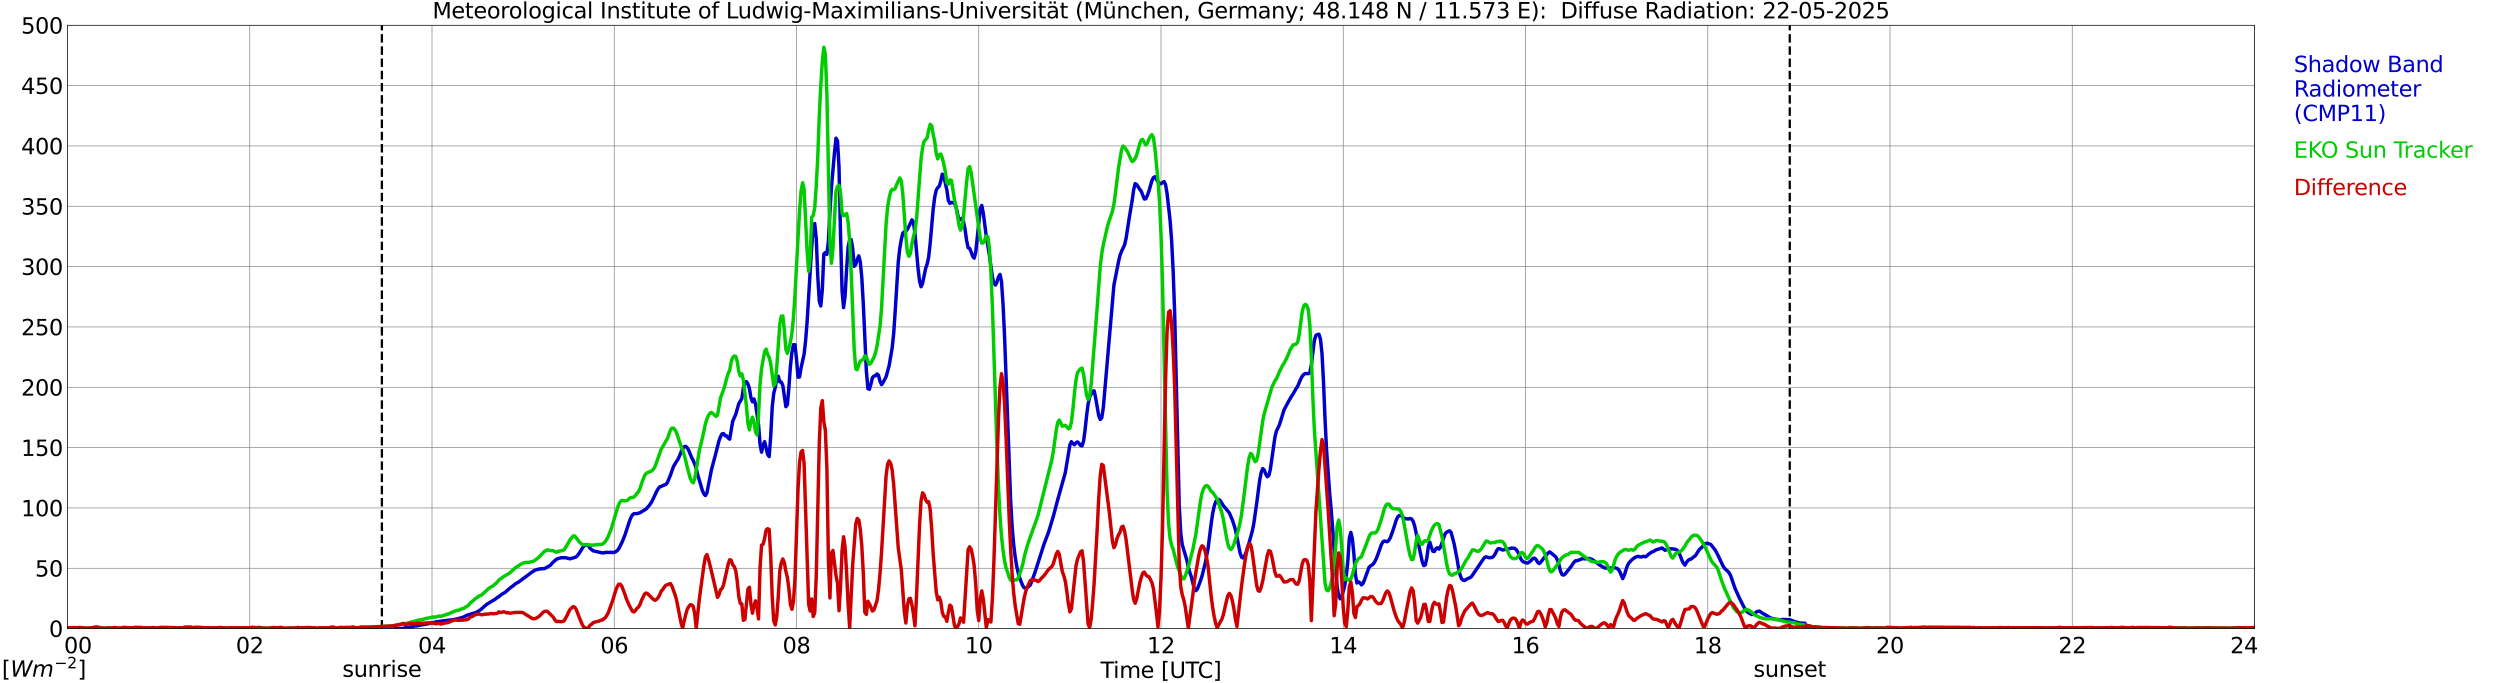 <?xml version="1.0" encoding="utf-8" standalone="no"?>
<!DOCTYPE svg PUBLIC "-//W3C//DTD SVG 1.1//EN"
  "http://www.w3.org/Graphics/SVG/1.1/DTD/svg11.dtd">
<svg xmlns:xlink="http://www.w3.org/1999/xlink" width="1085.4pt" height="296.64pt" viewBox="0 0 1085.4 296.64" xmlns="http://www.w3.org/2000/svg" version="1.1">
 <defs>
  <style type="text/css">*{stroke-linejoin: round; stroke-linecap: butt}</style>
 </defs>
 <g id="figure_1">
  <g id="patch_1">
   <path d="M 0 296.64 
L 1085.4 296.64 
L 1085.4 0 
L 0 0 
z
" style="fill: #ffffff"/>
  </g>
  <g id="axes_1">
   <g id="patch_2">
    <path d="M 29.306 272.909 
L 978.814 272.909 
L 978.814 10.976 
L 29.306 10.976 
z
" style="fill: #ffffff"/>
   </g>
   <g id="patch_3">
    <path d="M 978.814 272.909 
L 978.814 272.909 
L 978.814 10.976 
L 978.814 10.976 
z
" clip-path="url(#p76065fcec4)" style="fill: #d3d3d3; opacity: 0.25; stroke: #d3d3d3; stroke-linejoin: miter"/>
   </g>
   <g id="matplotlib.axis_1">
    <g id="xtick_1">
     <g id="line2d_1">
      <path d="M 29.306 272.909 
L 29.306 10.976 
" clip-path="url(#p76065fcec4)" style="fill: none; stroke: #808080; stroke-width: 0.3; stroke-linecap: square"/>
     </g>
     <g id="line2d_2"/>
     <g id="text_1">
      <!--    00 -->
      <g transform="translate(18.733 283.627) scale(0.095 -0.095)">
       <defs>
        <path id="DejaVuSans-20" transform="scale(0.016)"/>
        <path id="DejaVuSans-30" d="M 2034 4250 
Q 1547 4250 1301 3770 
Q 1056 3291 1056 2328 
Q 1056 1369 1301 889 
Q 1547 409 2034 409 
Q 2525 409 2770 889 
Q 3016 1369 3016 2328 
Q 3016 3291 2770 3770 
Q 2525 4250 2034 4250 
z
M 2034 4750 
Q 2819 4750 3233 4129 
Q 3647 3509 3647 2328 
Q 3647 1150 3233 529 
Q 2819 -91 2034 -91 
Q 1250 -91 836 529 
Q 422 1150 422 2328 
Q 422 3509 836 4129 
Q 1250 4750 2034 4750 
z
" transform="scale(0.016)"/>
       </defs>
       <use xlink:href="#DejaVuSans-20"/>
       <use xlink:href="#DejaVuSans-20" transform="translate(31.787 0)"/>
       <use xlink:href="#DejaVuSans-20" transform="translate(63.574 0)"/>
       <use xlink:href="#DejaVuSans-30" transform="translate(95.361 0)"/>
       <use xlink:href="#DejaVuSans-30" transform="translate(158.984 0)"/>
      </g>
     </g>
    </g>
    <g id="xtick_2">
     <g id="line2d_3">
      <path d="M 108.431 272.909 
L 108.431 10.976 
" clip-path="url(#p76065fcec4)" style="fill: none; stroke: #808080; stroke-width: 0.3; stroke-linecap: square"/>
     </g>
     <g id="line2d_4"/>
     <g id="text_2">
      <!-- 02 -->
      <g transform="translate(102.387 283.627) scale(0.095 -0.095)">
       <defs>
        <path id="DejaVuSans-32" d="M 1228 531 
L 3431 531 
L 3431 0 
L 469 0 
L 469 531 
Q 828 903 1448 1529 
Q 2069 2156 2228 2338 
Q 2531 2678 2651 2914 
Q 2772 3150 2772 3378 
Q 2772 3750 2511 3984 
Q 2250 4219 1831 4219 
Q 1534 4219 1204 4116 
Q 875 4013 500 3803 
L 500 4441 
Q 881 4594 1212 4672 
Q 1544 4750 1819 4750 
Q 2544 4750 2975 4387 
Q 3406 4025 3406 3419 
Q 3406 3131 3298 2873 
Q 3191 2616 2906 2266 
Q 2828 2175 2409 1742 
Q 1991 1309 1228 531 
z
" transform="scale(0.016)"/>
       </defs>
       <use xlink:href="#DejaVuSans-30"/>
       <use xlink:href="#DejaVuSans-32" transform="translate(63.623 0)"/>
      </g>
     </g>
    </g>
    <g id="xtick_3">
     <g id="line2d_5">
      <path d="M 187.557 272.909 
L 187.557 10.976 
" clip-path="url(#p76065fcec4)" style="fill: none; stroke: #808080; stroke-width: 0.3; stroke-linecap: square"/>
     </g>
     <g id="line2d_6"/>
     <g id="text_3">
      <!-- 04 -->
      <g transform="translate(181.513 283.627) scale(0.095 -0.095)">
       <defs>
        <path id="DejaVuSans-34" d="M 2419 4116 
L 825 1625 
L 2419 1625 
L 2419 4116 
z
M 2253 4666 
L 3047 4666 
L 3047 1625 
L 3713 1625 
L 3713 1100 
L 3047 1100 
L 3047 0 
L 2419 0 
L 2419 1100 
L 313 1100 
L 313 1709 
L 2253 4666 
z
" transform="scale(0.016)"/>
       </defs>
       <use xlink:href="#DejaVuSans-30"/>
       <use xlink:href="#DejaVuSans-34" transform="translate(63.623 0)"/>
      </g>
     </g>
    </g>
    <g id="xtick_4">
     <g id="line2d_7">
      <path d="M 266.683 272.909 
L 266.683 10.976 
" clip-path="url(#p76065fcec4)" style="fill: none; stroke: #808080; stroke-width: 0.3; stroke-linecap: square"/>
     </g>
     <g id="line2d_8"/>
     <g id="text_4">
      <!-- 06 -->
      <g transform="translate(260.638 283.627) scale(0.095 -0.095)">
       <defs>
        <path id="DejaVuSans-36" d="M 2113 2584 
Q 1688 2584 1439 2293 
Q 1191 2003 1191 1497 
Q 1191 994 1439 701 
Q 1688 409 2113 409 
Q 2538 409 2786 701 
Q 3034 994 3034 1497 
Q 3034 2003 2786 2293 
Q 2538 2584 2113 2584 
z
M 3366 4563 
L 3366 3988 
Q 3128 4100 2886 4159 
Q 2644 4219 2406 4219 
Q 1781 4219 1451 3797 
Q 1122 3375 1075 2522 
Q 1259 2794 1537 2939 
Q 1816 3084 2150 3084 
Q 2853 3084 3261 2657 
Q 3669 2231 3669 1497 
Q 3669 778 3244 343 
Q 2819 -91 2113 -91 
Q 1303 -91 875 529 
Q 447 1150 447 2328 
Q 447 3434 972 4092 
Q 1497 4750 2381 4750 
Q 2619 4750 2861 4703 
Q 3103 4656 3366 4563 
z
" transform="scale(0.016)"/>
       </defs>
       <use xlink:href="#DejaVuSans-30"/>
       <use xlink:href="#DejaVuSans-36" transform="translate(63.623 0)"/>
      </g>
     </g>
    </g>
    <g id="xtick_5">
     <g id="line2d_9">
      <path d="M 345.808 272.909 
L 345.808 10.976 
" clip-path="url(#p76065fcec4)" style="fill: none; stroke: #808080; stroke-width: 0.3; stroke-linecap: square"/>
     </g>
     <g id="line2d_10"/>
     <g id="text_5">
      <!-- 08 -->
      <g transform="translate(339.764 283.627) scale(0.095 -0.095)">
       <defs>
        <path id="DejaVuSans-38" d="M 2034 2216 
Q 1584 2216 1326 1975 
Q 1069 1734 1069 1313 
Q 1069 891 1326 650 
Q 1584 409 2034 409 
Q 2484 409 2743 651 
Q 3003 894 3003 1313 
Q 3003 1734 2745 1975 
Q 2488 2216 2034 2216 
z
M 1403 2484 
Q 997 2584 770 2862 
Q 544 3141 544 3541 
Q 544 4100 942 4425 
Q 1341 4750 2034 4750 
Q 2731 4750 3128 4425 
Q 3525 4100 3525 3541 
Q 3525 3141 3298 2862 
Q 3072 2584 2669 2484 
Q 3125 2378 3379 2068 
Q 3634 1759 3634 1313 
Q 3634 634 3220 271 
Q 2806 -91 2034 -91 
Q 1263 -91 848 271 
Q 434 634 434 1313 
Q 434 1759 690 2068 
Q 947 2378 1403 2484 
z
M 1172 3481 
Q 1172 3119 1398 2916 
Q 1625 2713 2034 2713 
Q 2441 2713 2670 2916 
Q 2900 3119 2900 3481 
Q 2900 3844 2670 4047 
Q 2441 4250 2034 4250 
Q 1625 4250 1398 4047 
Q 1172 3844 1172 3481 
z
" transform="scale(0.016)"/>
       </defs>
       <use xlink:href="#DejaVuSans-30"/>
       <use xlink:href="#DejaVuSans-38" transform="translate(63.623 0)"/>
      </g>
     </g>
    </g>
    <g id="xtick_6">
     <g id="line2d_11">
      <path d="M 424.934 272.909 
L 424.934 10.976 
" clip-path="url(#p76065fcec4)" style="fill: none; stroke: #808080; stroke-width: 0.3; stroke-linecap: square"/>
     </g>
     <g id="line2d_12"/>
     <g id="text_6">
      <!-- 10 -->
      <g transform="translate(418.89 283.627) scale(0.095 -0.095)">
       <defs>
        <path id="DejaVuSans-31" d="M 794 531 
L 1825 531 
L 1825 4091 
L 703 3866 
L 703 4441 
L 1819 4666 
L 2450 4666 
L 2450 531 
L 3481 531 
L 3481 0 
L 794 0 
L 794 531 
z
" transform="scale(0.016)"/>
       </defs>
       <use xlink:href="#DejaVuSans-31"/>
       <use xlink:href="#DejaVuSans-30" transform="translate(63.623 0)"/>
      </g>
     </g>
    </g>
    <g id="xtick_7">
     <g id="line2d_13">
      <path d="M 504.06 272.909 
L 504.06 10.976 
" clip-path="url(#p76065fcec4)" style="fill: none; stroke: #808080; stroke-width: 0.3; stroke-linecap: square"/>
     </g>
     <g id="line2d_14"/>
     <g id="text_7">
      <!-- 12 -->
      <g transform="translate(498.015 283.627) scale(0.095 -0.095)">
       <use xlink:href="#DejaVuSans-31"/>
       <use xlink:href="#DejaVuSans-32" transform="translate(63.623 0)"/>
      </g>
     </g>
    </g>
    <g id="xtick_8">
     <g id="line2d_15">
      <path d="M 583.185 272.909 
L 583.185 10.976 
" clip-path="url(#p76065fcec4)" style="fill: none; stroke: #808080; stroke-width: 0.3; stroke-linecap: square"/>
     </g>
     <g id="line2d_16"/>
     <g id="text_8">
      <!-- 14 -->
      <g transform="translate(577.141 283.627) scale(0.095 -0.095)">
       <use xlink:href="#DejaVuSans-31"/>
       <use xlink:href="#DejaVuSans-34" transform="translate(63.623 0)"/>
      </g>
     </g>
    </g>
    <g id="xtick_9">
     <g id="line2d_17">
      <path d="M 662.311 272.909 
L 662.311 10.976 
" clip-path="url(#p76065fcec4)" style="fill: none; stroke: #808080; stroke-width: 0.3; stroke-linecap: square"/>
     </g>
     <g id="line2d_18"/>
     <g id="text_9">
      <!-- 16 -->
      <g transform="translate(656.267 283.627) scale(0.095 -0.095)">
       <use xlink:href="#DejaVuSans-31"/>
       <use xlink:href="#DejaVuSans-36" transform="translate(63.623 0)"/>
      </g>
     </g>
    </g>
    <g id="xtick_10">
     <g id="line2d_19">
      <path d="M 741.437 272.909 
L 741.437 10.976 
" clip-path="url(#p76065fcec4)" style="fill: none; stroke: #808080; stroke-width: 0.3; stroke-linecap: square"/>
     </g>
     <g id="line2d_20"/>
     <g id="text_10">
      <!-- 18 -->
      <g transform="translate(735.392 283.627) scale(0.095 -0.095)">
       <use xlink:href="#DejaVuSans-31"/>
       <use xlink:href="#DejaVuSans-38" transform="translate(63.623 0)"/>
      </g>
     </g>
    </g>
    <g id="xtick_11">
     <g id="line2d_21">
      <path d="M 820.562 272.909 
L 820.562 10.976 
" clip-path="url(#p76065fcec4)" style="fill: none; stroke: #808080; stroke-width: 0.3; stroke-linecap: square"/>
     </g>
     <g id="line2d_22"/>
     <g id="text_11">
      <!-- 20 -->
      <g transform="translate(814.518 283.627) scale(0.095 -0.095)">
       <use xlink:href="#DejaVuSans-32"/>
       <use xlink:href="#DejaVuSans-30" transform="translate(63.623 0)"/>
      </g>
     </g>
    </g>
    <g id="xtick_12">
     <g id="line2d_23">
      <path d="M 899.688 272.909 
L 899.688 10.976 
" clip-path="url(#p76065fcec4)" style="fill: none; stroke: #808080; stroke-width: 0.3; stroke-linecap: square"/>
     </g>
     <g id="line2d_24"/>
     <g id="text_12">
      <!-- 22 -->
      <g transform="translate(893.644 283.627) scale(0.095 -0.095)">
       <use xlink:href="#DejaVuSans-32"/>
       <use xlink:href="#DejaVuSans-32" transform="translate(63.623 0)"/>
      </g>
     </g>
    </g>
    <g id="xtick_13">
     <g id="line2d_25">
      <path d="M 978.814 272.909 
L 978.814 10.976 
" clip-path="url(#p76065fcec4)" style="fill: none; stroke: #808080; stroke-width: 0.3; stroke-linecap: square"/>
     </g>
     <g id="line2d_26"/>
     <g id="text_13">
      <!-- 24    -->
      <g transform="translate(968.241 283.627) scale(0.095 -0.095)">
       <use xlink:href="#DejaVuSans-32"/>
       <use xlink:href="#DejaVuSans-34" transform="translate(63.623 0)"/>
       <use xlink:href="#DejaVuSans-20" transform="translate(127.246 0)"/>
       <use xlink:href="#DejaVuSans-20" transform="translate(159.033 0)"/>
       <use xlink:href="#DejaVuSans-20" transform="translate(190.82 0)"/>
      </g>
     </g>
    </g>
    <g id="text_14">
     <!-- Time [UTC] -->
     <g transform="translate(477.806 294.322) scale(0.095 -0.095)">
      <defs>
       <path id="DejaVuSans-54" d="M -19 4666 
L 3928 4666 
L 3928 4134 
L 2272 4134 
L 2272 0 
L 1638 0 
L 1638 4134 
L -19 4134 
L -19 4666 
z
" transform="scale(0.016)"/>
       <path id="DejaVuSans-69" d="M 603 3500 
L 1178 3500 
L 1178 0 
L 603 0 
L 603 3500 
z
M 603 4863 
L 1178 4863 
L 1178 4134 
L 603 4134 
L 603 4863 
z
" transform="scale(0.016)"/>
       <path id="DejaVuSans-6d" d="M 3328 2828 
Q 3544 3216 3844 3400 
Q 4144 3584 4550 3584 
Q 5097 3584 5394 3201 
Q 5691 2819 5691 2113 
L 5691 0 
L 5113 0 
L 5113 2094 
Q 5113 2597 4934 2840 
Q 4756 3084 4391 3084 
Q 3944 3084 3684 2787 
Q 3425 2491 3425 1978 
L 3425 0 
L 2847 0 
L 2847 2094 
Q 2847 2600 2669 2842 
Q 2491 3084 2119 3084 
Q 1678 3084 1418 2786 
Q 1159 2488 1159 1978 
L 1159 0 
L 581 0 
L 581 3500 
L 1159 3500 
L 1159 2956 
Q 1356 3278 1631 3431 
Q 1906 3584 2284 3584 
Q 2666 3584 2933 3390 
Q 3200 3197 3328 2828 
z
" transform="scale(0.016)"/>
       <path id="DejaVuSans-65" d="M 3597 1894 
L 3597 1613 
L 953 1613 
Q 991 1019 1311 708 
Q 1631 397 2203 397 
Q 2534 397 2845 478 
Q 3156 559 3463 722 
L 3463 178 
Q 3153 47 2828 -22 
Q 2503 -91 2169 -91 
Q 1331 -91 842 396 
Q 353 884 353 1716 
Q 353 2575 817 3079 
Q 1281 3584 2069 3584 
Q 2775 3584 3186 3129 
Q 3597 2675 3597 1894 
z
M 3022 2063 
Q 3016 2534 2758 2815 
Q 2500 3097 2075 3097 
Q 1594 3097 1305 2825 
Q 1016 2553 972 2059 
L 3022 2063 
z
" transform="scale(0.016)"/>
       <path id="DejaVuSans-5b" d="M 550 4863 
L 1875 4863 
L 1875 4416 
L 1125 4416 
L 1125 -397 
L 1875 -397 
L 1875 -844 
L 550 -844 
L 550 4863 
z
" transform="scale(0.016)"/>
       <path id="DejaVuSans-55" d="M 556 4666 
L 1191 4666 
L 1191 1831 
Q 1191 1081 1462 751 
Q 1734 422 2344 422 
Q 2950 422 3222 751 
Q 3494 1081 3494 1831 
L 3494 4666 
L 4128 4666 
L 4128 1753 
Q 4128 841 3676 375 
Q 3225 -91 2344 -91 
Q 1459 -91 1007 375 
Q 556 841 556 1753 
L 556 4666 
z
" transform="scale(0.016)"/>
       <path id="DejaVuSans-43" d="M 4122 4306 
L 4122 3641 
Q 3803 3938 3442 4084 
Q 3081 4231 2675 4231 
Q 1875 4231 1450 3742 
Q 1025 3253 1025 2328 
Q 1025 1406 1450 917 
Q 1875 428 2675 428 
Q 3081 428 3442 575 
Q 3803 722 4122 1019 
L 4122 359 
Q 3791 134 3420 21 
Q 3050 -91 2638 -91 
Q 1578 -91 968 557 
Q 359 1206 359 2328 
Q 359 3453 968 4101 
Q 1578 4750 2638 4750 
Q 3056 4750 3426 4639 
Q 3797 4528 4122 4306 
z
" transform="scale(0.016)"/>
       <path id="DejaVuSans-5d" d="M 1947 4863 
L 1947 -844 
L 622 -844 
L 622 -397 
L 1369 -397 
L 1369 4416 
L 622 4416 
L 622 4863 
L 1947 4863 
z
" transform="scale(0.016)"/>
      </defs>
      <use xlink:href="#DejaVuSans-54"/>
      <use xlink:href="#DejaVuSans-69" transform="translate(57.959 0)"/>
      <use xlink:href="#DejaVuSans-6d" transform="translate(85.742 0)"/>
      <use xlink:href="#DejaVuSans-65" transform="translate(183.154 0)"/>
      <use xlink:href="#DejaVuSans-20" transform="translate(244.678 0)"/>
      <use xlink:href="#DejaVuSans-5b" transform="translate(276.465 0)"/>
      <use xlink:href="#DejaVuSans-55" transform="translate(315.479 0)"/>
      <use xlink:href="#DejaVuSans-54" transform="translate(388.672 0)"/>
      <use xlink:href="#DejaVuSans-43" transform="translate(443.881 0)"/>
      <use xlink:href="#DejaVuSans-5d" transform="translate(513.705 0)"/>
     </g>
    </g>
   </g>
   <g id="matplotlib.axis_2">
    <g id="ytick_1">
     <g id="line2d_27">
      <path d="M 29.306 272.909 
L 978.814 272.909 
" clip-path="url(#p76065fcec4)" style="fill: none; stroke: #808080; stroke-width: 0.3; stroke-linecap: square"/>
     </g>
     <g id="line2d_28"/>
     <g id="text_15">
      <!-- 0 -->
      <g transform="translate(21.261 276.518) scale(0.095 -0.095)">
       <use xlink:href="#DejaVuSans-30"/>
      </g>
     </g>
    </g>
    <g id="ytick_2">
     <g id="line2d_29">
      <path d="M 29.306 246.715 
L 978.814 246.715 
" clip-path="url(#p76065fcec4)" style="fill: none; stroke: #808080; stroke-width: 0.3; stroke-linecap: square"/>
     </g>
     <g id="line2d_30"/>
     <g id="text_16">
      <!-- 50 -->
      <g transform="translate(15.217 250.325) scale(0.095 -0.095)">
       <defs>
        <path id="DejaVuSans-35" d="M 691 4666 
L 3169 4666 
L 3169 4134 
L 1269 4134 
L 1269 2991 
Q 1406 3038 1543 3061 
Q 1681 3084 1819 3084 
Q 2600 3084 3056 2656 
Q 3513 2228 3513 1497 
Q 3513 744 3044 326 
Q 2575 -91 1722 -91 
Q 1428 -91 1123 -41 
Q 819 9 494 109 
L 494 744 
Q 775 591 1075 516 
Q 1375 441 1709 441 
Q 2250 441 2565 725 
Q 2881 1009 2881 1497 
Q 2881 1984 2565 2268 
Q 2250 2553 1709 2553 
Q 1456 2553 1204 2497 
Q 953 2441 691 2322 
L 691 4666 
z
" transform="scale(0.016)"/>
       </defs>
       <use xlink:href="#DejaVuSans-35"/>
       <use xlink:href="#DejaVuSans-30" transform="translate(63.623 0)"/>
      </g>
     </g>
    </g>
    <g id="ytick_3">
     <g id="line2d_31">
      <path d="M 29.306 220.522 
L 978.814 220.522 
" clip-path="url(#p76065fcec4)" style="fill: none; stroke: #808080; stroke-width: 0.3; stroke-linecap: square"/>
     </g>
     <g id="line2d_32"/>
     <g id="text_17">
      <!-- 100 -->
      <g transform="translate(9.173 224.131) scale(0.095 -0.095)">
       <use xlink:href="#DejaVuSans-31"/>
       <use xlink:href="#DejaVuSans-30" transform="translate(63.623 0)"/>
       <use xlink:href="#DejaVuSans-30" transform="translate(127.246 0)"/>
      </g>
     </g>
    </g>
    <g id="ytick_4">
     <g id="line2d_33">
      <path d="M 29.306 194.329 
L 978.814 194.329 
" clip-path="url(#p76065fcec4)" style="fill: none; stroke: #808080; stroke-width: 0.3; stroke-linecap: square"/>
     </g>
     <g id="line2d_34"/>
     <g id="text_18">
      <!-- 150 -->
      <g transform="translate(9.173 197.938) scale(0.095 -0.095)">
       <use xlink:href="#DejaVuSans-31"/>
       <use xlink:href="#DejaVuSans-35" transform="translate(63.623 0)"/>
       <use xlink:href="#DejaVuSans-30" transform="translate(127.246 0)"/>
      </g>
     </g>
    </g>
    <g id="ytick_5">
     <g id="line2d_35">
      <path d="M 29.306 168.136 
L 978.814 168.136 
" clip-path="url(#p76065fcec4)" style="fill: none; stroke: #808080; stroke-width: 0.3; stroke-linecap: square"/>
     </g>
     <g id="line2d_36"/>
     <g id="text_19">
      <!-- 200 -->
      <g transform="translate(9.173 171.745) scale(0.095 -0.095)">
       <use xlink:href="#DejaVuSans-32"/>
       <use xlink:href="#DejaVuSans-30" transform="translate(63.623 0)"/>
       <use xlink:href="#DejaVuSans-30" transform="translate(127.246 0)"/>
      </g>
     </g>
    </g>
    <g id="ytick_6">
     <g id="line2d_37">
      <path d="M 29.306 141.942 
L 978.814 141.942 
" clip-path="url(#p76065fcec4)" style="fill: none; stroke: #808080; stroke-width: 0.3; stroke-linecap: square"/>
     </g>
     <g id="line2d_38"/>
     <g id="text_20">
      <!-- 250 -->
      <g transform="translate(9.173 145.551) scale(0.095 -0.095)">
       <use xlink:href="#DejaVuSans-32"/>
       <use xlink:href="#DejaVuSans-35" transform="translate(63.623 0)"/>
       <use xlink:href="#DejaVuSans-30" transform="translate(127.246 0)"/>
      </g>
     </g>
    </g>
    <g id="ytick_7">
     <g id="line2d_39">
      <path d="M 29.306 115.749 
L 978.814 115.749 
" clip-path="url(#p76065fcec4)" style="fill: none; stroke: #808080; stroke-width: 0.3; stroke-linecap: square"/>
     </g>
     <g id="line2d_40"/>
     <g id="text_21">
      <!-- 300 -->
      <g transform="translate(9.173 119.358) scale(0.095 -0.095)">
       <defs>
        <path id="DejaVuSans-33" d="M 2597 2516 
Q 3050 2419 3304 2112 
Q 3559 1806 3559 1356 
Q 3559 666 3084 287 
Q 2609 -91 1734 -91 
Q 1441 -91 1130 -33 
Q 819 25 488 141 
L 488 750 
Q 750 597 1062 519 
Q 1375 441 1716 441 
Q 2309 441 2620 675 
Q 2931 909 2931 1356 
Q 2931 1769 2642 2001 
Q 2353 2234 1838 2234 
L 1294 2234 
L 1294 2753 
L 1863 2753 
Q 2328 2753 2575 2939 
Q 2822 3125 2822 3475 
Q 2822 3834 2567 4026 
Q 2313 4219 1838 4219 
Q 1578 4219 1281 4162 
Q 984 4106 628 3988 
L 628 4550 
Q 988 4650 1302 4700 
Q 1616 4750 1894 4750 
Q 2613 4750 3031 4423 
Q 3450 4097 3450 3541 
Q 3450 3153 3228 2886 
Q 3006 2619 2597 2516 
z
" transform="scale(0.016)"/>
       </defs>
       <use xlink:href="#DejaVuSans-33"/>
       <use xlink:href="#DejaVuSans-30" transform="translate(63.623 0)"/>
       <use xlink:href="#DejaVuSans-30" transform="translate(127.246 0)"/>
      </g>
     </g>
    </g>
    <g id="ytick_8">
     <g id="line2d_41">
      <path d="M 29.306 89.556 
L 978.814 89.556 
" clip-path="url(#p76065fcec4)" style="fill: none; stroke: #808080; stroke-width: 0.3; stroke-linecap: square"/>
     </g>
     <g id="line2d_42"/>
     <g id="text_22">
      <!-- 350 -->
      <g transform="translate(9.173 93.165) scale(0.095 -0.095)">
       <use xlink:href="#DejaVuSans-33"/>
       <use xlink:href="#DejaVuSans-35" transform="translate(63.623 0)"/>
       <use xlink:href="#DejaVuSans-30" transform="translate(127.246 0)"/>
      </g>
     </g>
    </g>
    <g id="ytick_9">
     <g id="line2d_43">
      <path d="M 29.306 63.362 
L 978.814 63.362 
" clip-path="url(#p76065fcec4)" style="fill: none; stroke: #808080; stroke-width: 0.3; stroke-linecap: square"/>
     </g>
     <g id="line2d_44"/>
     <g id="text_23">
      <!-- 400 -->
      <g transform="translate(9.173 66.972) scale(0.095 -0.095)">
       <use xlink:href="#DejaVuSans-34"/>
       <use xlink:href="#DejaVuSans-30" transform="translate(63.623 0)"/>
       <use xlink:href="#DejaVuSans-30" transform="translate(127.246 0)"/>
      </g>
     </g>
    </g>
    <g id="ytick_10">
     <g id="line2d_45">
      <path d="M 29.306 37.169 
L 978.814 37.169 
" clip-path="url(#p76065fcec4)" style="fill: none; stroke: #808080; stroke-width: 0.3; stroke-linecap: square"/>
     </g>
     <g id="line2d_46"/>
     <g id="text_24">
      <!-- 450 -->
      <g transform="translate(9.173 40.778) scale(0.095 -0.095)">
       <use xlink:href="#DejaVuSans-34"/>
       <use xlink:href="#DejaVuSans-35" transform="translate(63.623 0)"/>
       <use xlink:href="#DejaVuSans-30" transform="translate(127.246 0)"/>
      </g>
     </g>
    </g>
    <g id="ytick_11">
     <g id="line2d_47">
      <path d="M 29.306 10.976 
L 978.814 10.976 
" clip-path="url(#p76065fcec4)" style="fill: none; stroke: #808080; stroke-width: 0.3; stroke-linecap: square"/>
     </g>
     <g id="line2d_48"/>
     <g id="text_25">
      <!-- 500 -->
      <g transform="translate(9.173 14.585) scale(0.095 -0.095)">
       <use xlink:href="#DejaVuSans-35"/>
       <use xlink:href="#DejaVuSans-30" transform="translate(63.623 0)"/>
       <use xlink:href="#DejaVuSans-30" transform="translate(127.246 0)"/>
      </g>
     </g>
    </g>
   </g>
   <g id="line2d_49">
    <path d="M 165.798 272.909 
L 165.798 10.976 
" clip-path="url(#p76065fcec4)" style="fill: none; stroke-dasharray: 3.7,1.6; stroke-dashoffset: 0; stroke: #000000"/>
   </g>
   <g id="line2d_50">
    <path d="M 777.043 272.909 
L 777.043 10.976 
" clip-path="url(#p76065fcec4)" style="fill: none; stroke-dasharray: 3.7,1.6; stroke-dashoffset: 0; stroke: #000000"/>
   </g>
   <g id="line2d_51">
    <path d="M 29.306 272.909 
L 175.029 272.867 
L 175.688 272.563 
L 179.645 271.961 
L 180.304 271.657 
L 180.963 271.762 
L 182.282 271.458 
L 186.238 270.75 
L 186.898 270.452 
L 187.557 270.452 
L 189.535 269.944 
L 194.81 269.242 
L 196.129 269.142 
L 198.767 268.634 
L 201.404 267.833 
L 202.723 267.125 
L 206.679 265.915 
L 208.657 264.705 
L 211.295 262.39 
L 215.251 259.975 
L 215.91 259.367 
L 216.57 259.068 
L 217.889 257.958 
L 219.207 257.25 
L 221.845 254.935 
L 222.504 254.532 
L 223.823 253.426 
L 225.142 252.719 
L 231.076 248.287 
L 232.395 247.48 
L 234.373 246.977 
L 236.351 246.878 
L 237.67 246.171 
L 238.989 245.364 
L 239.648 244.557 
L 241.626 242.745 
L 243.604 242.142 
L 245.583 242.142 
L 247.561 242.645 
L 248.22 242.341 
L 248.88 242.242 
L 250.198 241.739 
L 250.858 241.032 
L 251.517 240.125 
L 252.836 238.009 
L 253.495 237.103 
L 254.155 236.699 
L 254.814 236.5 
L 255.473 236.903 
L 256.133 238.009 
L 257.451 239.119 
L 258.77 239.423 
L 260.089 239.722 
L 261.408 240.026 
L 262.067 240.026 
L 262.726 239.821 
L 266.683 239.821 
L 267.342 239.523 
L 268.002 239.02 
L 268.661 238.213 
L 269.98 235.594 
L 271.298 232.367 
L 273.277 226.327 
L 273.936 224.614 
L 274.595 223.503 
L 275.255 223 
L 276.573 223 
L 277.892 222.597 
L 280.53 220.983 
L 281.849 219.474 
L 282.508 218.568 
L 283.167 217.458 
L 285.145 213.23 
L 285.805 212.119 
L 286.464 211.313 
L 287.124 211.213 
L 287.783 210.81 
L 289.102 210.307 
L 289.761 209.5 
L 291.08 206.278 
L 292.399 202.548 
L 293.717 200.332 
L 294.377 199.327 
L 295.036 197.912 
L 295.696 196.204 
L 296.355 194.895 
L 297.014 193.983 
L 297.674 193.784 
L 298.333 194.386 
L 298.992 195.497 
L 300.311 198.719 
L 300.971 199.929 
L 301.63 201.543 
L 302.289 203.455 
L 302.949 206.173 
L 304.927 212.926 
L 305.586 214.435 
L 306.246 215.142 
L 306.905 214.031 
L 308.883 203.958 
L 310.861 196.503 
L 312.18 191.264 
L 312.839 189.551 
L 313.499 188.346 
L 314.158 188.242 
L 314.818 189.148 
L 315.477 189.253 
L 316.136 190.159 
L 316.796 190.662 
L 318.114 182.903 
L 319.433 179.881 
L 320.752 175.25 
L 322.071 173.028 
L 322.73 168.597 
L 323.39 166.381 
L 324.049 165.679 
L 324.708 166.684 
L 325.368 168.701 
L 326.027 172.63 
L 326.686 174.443 
L 327.346 173.233 
L 328.005 175.349 
L 329.324 184.313 
L 329.983 192.977 
L 330.643 196.304 
L 331.302 193.182 
L 331.961 191.767 
L 333.28 197.31 
L 333.94 198.216 
L 334.599 189.656 
L 335.258 176.858 
L 335.918 170.813 
L 336.577 168.193 
L 337.236 164.568 
L 337.896 163.358 
L 338.555 165.778 
L 339.215 165.878 
L 339.874 167.392 
L 341.193 176.559 
L 341.852 175.648 
L 342.512 168.193 
L 343.171 158.926 
L 343.83 152.881 
L 344.49 149.659 
L 345.149 149.659 
L 345.808 155.804 
L 346.468 163.761 
L 347.127 163.662 
L 347.787 159.733 
L 349.105 153.787 
L 349.765 147.846 
L 350.424 139.585 
L 352.402 107.147 
L 353.062 98.781 
L 353.721 97.068 
L 354.38 103.517 
L 355.04 119.94 
L 355.699 130.721 
L 356.359 132.832 
L 357.018 125.681 
L 357.677 110.269 
L 358.337 109.662 
L 358.996 110.468 
L 359.655 104.727 
L 360.315 91.934 
L 360.974 81.457 
L 362.293 66.343 
L 362.952 59.999 
L 363.612 61.204 
L 364.271 72.692 
L 364.93 102.107 
L 365.59 126.284 
L 366.249 133.539 
L 366.909 128.4 
L 367.568 116.818 
L 368.227 107.247 
L 368.887 104.124 
L 369.546 104.02 
L 370.206 107.949 
L 370.865 115.607 
L 371.524 114.801 
L 372.184 112.684 
L 372.843 111.076 
L 373.502 113.695 
L 374.162 120.642 
L 374.821 132.13 
L 376.14 161.042 
L 376.799 168.701 
L 377.459 169 
L 378.118 166.784 
L 378.777 163.966 
L 379.437 163.258 
L 380.096 163.159 
L 380.756 162.352 
L 381.415 162.955 
L 382.074 165.574 
L 382.734 166.988 
L 383.393 166.082 
L 384.712 163.562 
L 386.031 158.727 
L 387.349 150.968 
L 388.009 144.724 
L 388.668 134.949 
L 389.987 113.795 
L 390.646 107.849 
L 391.306 104.02 
L 391.965 101.201 
L 392.624 100.599 
L 393.284 100.394 
L 393.943 99.588 
L 395.262 96.968 
L 395.921 95.46 
L 396.581 96.465 
L 397.24 101.4 
L 398.559 116.315 
L 399.218 121.952 
L 399.878 124.471 
L 400.537 123.062 
L 401.856 116.613 
L 402.515 114.701 
L 403.175 111.678 
L 403.834 105.733 
L 405.153 90.823 
L 405.812 85.585 
L 406.471 82.562 
L 407.131 81.457 
L 407.79 80.849 
L 408.45 78.633 
L 409.109 75.61 
L 409.768 76.621 
L 411.087 82.462 
L 411.746 87.099 
L 412.406 88.304 
L 413.065 87.9 
L 414.384 88.105 
L 415.043 89.718 
L 416.362 95.659 
L 417.681 94.752 
L 418.34 96.366 
L 419 99.588 
L 419.659 104.423 
L 420.318 107.545 
L 420.978 107.849 
L 421.637 109.363 
L 422.297 111.275 
L 422.956 112.082 
L 423.615 109.562 
L 425.593 90.724 
L 426.253 89.21 
L 426.912 92.636 
L 428.231 102.815 
L 429.55 110.772 
L 430.869 120.244 
L 431.528 122.963 
L 432.187 123.769 
L 432.847 122.46 
L 433.506 120.244 
L 434.165 119.133 
L 434.825 122.355 
L 435.484 132.23 
L 436.144 146.133 
L 438.781 217.458 
L 439.44 228.841 
L 440.1 236.5 
L 440.759 241.838 
L 441.419 245.867 
L 442.078 248.79 
L 442.737 251.006 
L 444.056 254.333 
L 444.716 255.239 
L 445.375 255.338 
L 446.694 254.631 
L 447.353 253.929 
L 449.331 248.591 
L 453.287 236.196 
L 455.266 230.958 
L 457.244 224.409 
L 459.222 216.955 
L 462.519 205.168 
L 464.497 193.182 
L 465.156 191.767 
L 465.816 192.574 
L 466.475 193.077 
L 467.134 192.275 
L 467.794 191.872 
L 468.453 192.474 
L 469.113 193.381 
L 469.772 193.585 
L 470.431 191.568 
L 471.091 186.733 
L 471.75 180.488 
L 472.409 175.449 
L 473.069 172.426 
L 474.388 169.906 
L 475.047 169.707 
L 475.706 172.829 
L 477.025 180.488 
L 477.685 182.097 
L 478.344 181.395 
L 479.003 177.062 
L 483.619 123.769 
L 484.938 117.116 
L 485.597 113.695 
L 486.256 110.872 
L 486.916 109.159 
L 488.235 106.34 
L 488.894 103.517 
L 490.213 94.957 
L 491.532 87.099 
L 492.191 82.363 
L 492.85 79.744 
L 493.51 80.147 
L 494.828 82.159 
L 495.488 83.065 
L 496.807 86.391 
L 497.466 86.292 
L 498.125 84.883 
L 498.785 83.065 
L 500.103 78.434 
L 500.763 77.124 
L 501.422 76.721 
L 502.741 78.937 
L 503.4 79.744 
L 504.06 79.744 
L 505.379 78.837 
L 506.038 80.147 
L 506.697 84.076 
L 508.016 95.863 
L 508.675 104.528 
L 509.335 117.624 
L 509.994 136.059 
L 511.972 219.474 
L 512.632 231.565 
L 513.291 236.5 
L 515.269 243.148 
L 515.929 246.171 
L 516.588 248.591 
L 517.247 250.503 
L 518.566 255.841 
L 519.226 256.449 
L 519.885 255.642 
L 521.204 252.117 
L 521.863 250.1 
L 523.182 244.861 
L 524.501 238.114 
L 525.819 227.532 
L 526.479 223 
L 527.138 219.878 
L 527.797 217.861 
L 528.457 217.054 
L 529.116 216.855 
L 529.776 217.358 
L 531.094 219.474 
L 533.732 222.696 
L 535.051 225.818 
L 535.71 227.736 
L 536.369 230.051 
L 537.029 233.074 
L 538.348 239.926 
L 539.007 241.838 
L 539.666 242.242 
L 540.326 241.435 
L 540.985 239.821 
L 542.304 235.594 
L 543.623 230.858 
L 544.282 227.736 
L 545.601 218.568 
L 546.919 208.389 
L 547.579 205.068 
L 548.238 203.455 
L 548.898 204.062 
L 549.557 205.875 
L 550.216 206.98 
L 550.876 206.477 
L 551.535 203.758 
L 553.513 189.855 
L 554.173 187.136 
L 555.491 184.417 
L 557.47 177.969 
L 559.448 174.239 
L 560.766 172.023 
L 561.426 171.017 
L 562.745 168.701 
L 563.404 167.69 
L 564.723 164.568 
L 565.382 163.358 
L 566.042 162.551 
L 566.701 162.153 
L 568.02 162.253 
L 568.679 161.75 
L 569.338 158.423 
L 570.657 147.642 
L 571.317 145.63 
L 571.976 145.227 
L 572.635 145.127 
L 573.295 147.239 
L 573.954 153.488 
L 574.613 165.778 
L 575.273 181.997 
L 575.932 195.293 
L 577.251 213.733 
L 577.91 220.884 
L 578.57 229.245 
L 579.889 248.188 
L 580.548 254.835 
L 581.207 258.665 
L 581.867 259.975 
L 582.526 258.864 
L 583.185 256.748 
L 583.845 254.029 
L 584.504 250.1 
L 585.164 243.651 
L 585.823 233.781 
L 586.482 231.162 
L 587.142 233.881 
L 587.801 240.529 
L 588.46 249.392 
L 589.12 253.122 
L 589.779 252.619 
L 590.439 253.023 
L 591.098 253.929 
L 591.757 253.321 
L 592.417 251.713 
L 594.395 246.27 
L 595.054 245.668 
L 595.714 245.264 
L 596.373 244.662 
L 597.032 243.551 
L 597.692 242.142 
L 599.011 238.512 
L 599.67 236.6 
L 600.329 235.389 
L 600.989 234.887 
L 602.307 235.19 
L 602.967 234.583 
L 603.626 233.477 
L 604.945 229.747 
L 606.264 225.619 
L 606.923 224.31 
L 607.582 223.807 
L 608.242 223.906 
L 608.901 224.31 
L 609.561 224.912 
L 610.22 225.216 
L 611.539 225.316 
L 612.198 225.116 
L 612.858 225.316 
L 613.517 226.327 
L 614.176 228.338 
L 617.473 243.855 
L 618.133 245.568 
L 618.792 245.264 
L 619.451 242.341 
L 620.111 237.406 
L 620.77 235.389 
L 621.429 237.605 
L 622.089 239.318 
L 622.748 239.423 
L 623.408 238.213 
L 624.067 237.81 
L 624.726 238.412 
L 625.386 237.605 
L 627.364 231.864 
L 628.023 231.057 
L 629.342 230.455 
L 630.001 231.162 
L 631.32 236.097 
L 632.639 242.949 
L 633.298 246.977 
L 633.958 249.796 
L 634.617 251.409 
L 635.276 251.912 
L 635.936 252.012 
L 636.595 251.509 
L 638.573 250.603 
L 639.233 249.796 
L 643.848 242.949 
L 644.508 242.043 
L 645.167 241.739 
L 646.486 242.142 
L 647.805 242.043 
L 648.464 241.534 
L 649.123 240.529 
L 649.783 239.119 
L 650.442 238.213 
L 651.102 238.213 
L 652.42 238.816 
L 653.739 238.512 
L 654.399 238.512 
L 656.377 237.909 
L 657.695 238.114 
L 658.355 238.716 
L 659.014 239.722 
L 660.333 242.745 
L 660.992 243.651 
L 661.652 244.054 
L 662.97 244.458 
L 663.63 244.259 
L 664.289 243.75 
L 665.608 242.441 
L 666.267 242.341 
L 666.927 242.949 
L 667.586 244.154 
L 668.246 244.662 
L 668.905 244.154 
L 670.224 242.341 
L 670.883 241.639 
L 671.542 240.733 
L 672.202 240.026 
L 672.861 239.622 
L 674.839 241.236 
L 675.499 241.838 
L 676.158 243.148 
L 676.817 245.165 
L 677.477 247.884 
L 678.136 249.392 
L 678.796 249.696 
L 679.455 249.293 
L 682.092 245.972 
L 683.411 244.054 
L 684.071 243.452 
L 684.73 243.452 
L 686.708 242.645 
L 687.368 242.546 
L 688.027 242.645 
L 690.005 242.441 
L 691.324 242.949 
L 694.621 245.364 
L 696.599 246.574 
L 697.918 246.674 
L 698.577 246.773 
L 699.896 246.475 
L 700.555 246.27 
L 701.874 246.773 
L 702.533 247.077 
L 703.193 248.083 
L 704.511 251.21 
L 705.171 249.796 
L 706.49 245.767 
L 707.149 244.458 
L 708.468 243.048 
L 709.786 242.043 
L 711.105 241.534 
L 712.424 241.838 
L 713.743 241.534 
L 714.402 241.739 
L 715.062 241.335 
L 715.721 240.628 
L 717.04 239.722 
L 717.699 239.523 
L 719.018 238.716 
L 721.655 237.909 
L 722.315 238.512 
L 722.974 238.915 
L 724.293 238.213 
L 726.271 238.313 
L 727.59 238.512 
L 728.249 239.02 
L 728.909 239.926 
L 729.568 241.435 
L 730.227 243.247 
L 730.887 244.557 
L 731.546 245.364 
L 732.205 244.154 
L 732.865 243.352 
L 733.524 242.844 
L 734.184 242.745 
L 736.162 241.131 
L 737.48 239.02 
L 738.14 238.213 
L 738.799 237.71 
L 740.118 236.196 
L 740.777 235.892 
L 741.437 235.892 
L 742.756 236.401 
L 744.734 238.915 
L 746.052 241.435 
L 747.371 244.259 
L 748.031 245.668 
L 748.69 246.674 
L 749.349 247.381 
L 750.009 247.884 
L 750.668 248.69 
L 751.327 249.796 
L 753.306 255.537 
L 755.284 259.87 
L 757.262 263.799 
L 758.581 265.716 
L 760.559 266.821 
L 761.878 266.219 
L 762.537 265.716 
L 763.196 265.412 
L 763.856 265.313 
L 765.174 266.219 
L 768.471 268.131 
L 769.131 268.435 
L 770.449 268.739 
L 771.109 269.037 
L 771.768 268.938 
L 773.087 269.142 
L 773.746 268.938 
L 777.043 269.037 
L 779.021 269.844 
L 781.659 270.551 
L 782.318 270.452 
L 782.978 270.651 
L 783.637 270.551 
L 784.296 272.909 
L 978.154 272.909 
L 978.154 272.909 
" clip-path="url(#p76065fcec4)" style="fill: none; stroke: #0000cc; stroke-width: 1.5; stroke-linecap: square"/>
   </g>
   <g id="line2d_52">
    <path d="M 28.646 272.5 
L 30.625 272.524 
L 32.603 272.479 
L 33.262 272.567 
L 34.581 272.443 
L 36.559 272.596 
L 37.218 272.762 
L 39.197 272.631 
L 41.834 272.248 
L 45.131 272.739 
L 45.79 272.739 
L 46.45 272.599 
L 48.428 272.636 
L 49.747 272.463 
L 51.065 272.617 
L 51.725 272.795 
L 53.703 272.415 
L 55.022 272.509 
L 56.34 272.53 
L 57.659 272.603 
L 58.319 272.417 
L 59.637 272.43 
L 61.615 272.449 
L 62.275 272.638 
L 62.934 272.55 
L 63.594 272.695 
L 64.912 272.557 
L 65.572 272.638 
L 66.231 272.457 
L 68.209 272.67 
L 68.869 272.636 
L 69.528 272.423 
L 72.166 272.455 
L 76.122 272.514 
L 77.441 272.694 
L 78.1 272.53 
L 79.419 272.527 
L 80.078 272.35 
L 82.056 272.303 
L 82.716 272.265 
L 83.375 272.484 
L 85.353 272.375 
L 86.672 272.42 
L 89.309 272.54 
L 90.628 272.514 
L 91.947 272.648 
L 92.606 272.516 
L 93.266 272.617 
L 95.903 272.447 
L 96.563 272.595 
L 99.2 272.702 
L 99.86 272.536 
L 105.135 272.618 
L 105.794 272.516 
L 107.113 272.607 
L 109.75 272.411 
L 111.728 272.548 
L 112.388 272.397 
L 113.707 272.653 
L 115.685 272.744 
L 116.344 272.816 
L 117.003 272.653 
L 118.982 272.439 
L 119.641 272.62 
L 120.3 272.482 
L 120.96 272.567 
L 121.619 272.424 
L 122.278 272.466 
L 123.597 272.799 
L 124.257 272.819 
L 125.575 272.685 
L 126.235 272.635 
L 126.894 272.748 
L 129.532 272.428 
L 130.191 272.589 
L 131.51 272.51 
L 132.829 272.49 
L 134.807 272.489 
L 135.466 272.602 
L 136.785 272.599 
L 137.444 272.793 
L 138.104 272.751 
L 138.763 272.557 
L 142.06 272.629 
L 143.379 272.441 
L 144.697 272.29 
L 145.357 272.522 
L 146.676 272.67 
L 147.335 272.462 
L 148.654 272.41 
L 149.313 272.565 
L 149.972 272.413 
L 151.951 272.473 
L 153.269 272.26 
L 154.588 272.548 
L 155.907 272.528 
L 156.566 272.278 
L 159.863 272.32 
L 170.413 271.743 
L 172.391 271.363 
L 174.37 270.949 
L 175.029 270.677 
L 176.348 270.665 
L 179.645 269.766 
L 180.304 269.698 
L 180.963 269.374 
L 182.941 269.026 
L 183.601 268.943 
L 184.26 268.664 
L 187.557 267.979 
L 188.216 267.834 
L 188.876 267.946 
L 189.535 267.829 
L 190.195 267.552 
L 190.854 267.465 
L 191.513 267.605 
L 194.151 266.646 
L 194.81 266.575 
L 195.47 266.143 
L 198.107 265.061 
L 199.426 264.848 
L 200.085 264.432 
L 200.745 264.322 
L 201.404 264.05 
L 202.723 263.228 
L 203.382 262.736 
L 204.042 261.967 
L 206.679 259.663 
L 207.339 259.319 
L 207.998 258.693 
L 208.657 258.592 
L 209.317 258.107 
L 211.954 255.685 
L 213.273 254.728 
L 213.932 254.461 
L 215.251 253.337 
L 215.91 252.744 
L 216.57 251.803 
L 217.229 251.414 
L 218.548 250.39 
L 220.526 249.249 
L 221.186 248.829 
L 223.823 246.455 
L 225.142 245.684 
L 225.801 245.144 
L 227.12 244.448 
L 228.439 244.186 
L 229.757 244.128 
L 231.736 243.623 
L 233.714 242.119 
L 236.351 239.414 
L 237.67 238.717 
L 238.989 239.06 
L 239.648 239.039 
L 240.308 239.147 
L 240.967 239.554 
L 241.626 239.713 
L 242.286 239.397 
L 244.264 238.978 
L 244.923 238.709 
L 246.242 236.573 
L 247.561 234.209 
L 248.88 232.701 
L 249.539 232.697 
L 250.858 234.381 
L 251.517 235.341 
L 252.176 235.946 
L 252.836 236.37 
L 253.495 236.544 
L 254.155 236.406 
L 254.814 236.52 
L 256.133 236.568 
L 256.792 236.703 
L 261.408 236.3 
L 262.067 235.848 
L 262.726 235.167 
L 263.386 234.195 
L 264.045 232.925 
L 265.364 229.653 
L 266.683 225.191 
L 268.002 220.771 
L 268.661 218.933 
L 269.32 217.764 
L 269.98 217.247 
L 271.298 217.471 
L 271.958 217.367 
L 272.617 217.058 
L 273.277 216.408 
L 273.936 215.966 
L 274.595 215.989 
L 275.255 215.742 
L 275.914 215.11 
L 276.573 214.174 
L 277.233 213.433 
L 277.892 212.036 
L 278.552 209.843 
L 279.87 206.464 
L 280.53 205.535 
L 281.189 205.163 
L 282.508 204.671 
L 283.167 204.276 
L 283.827 203.514 
L 284.486 202.333 
L 287.124 194.868 
L 287.783 193.811 
L 289.102 191.495 
L 289.761 190.448 
L 291.08 186.738 
L 291.739 185.866 
L 292.399 185.872 
L 293.058 186.602 
L 293.717 187.87 
L 295.696 193.815 
L 296.355 195.13 
L 297.674 199.773 
L 298.333 202.688 
L 299.652 207.563 
L 300.311 208.982 
L 300.971 209.617 
L 301.63 207.856 
L 303.608 195.668 
L 304.927 190.295 
L 306.246 184.057 
L 306.905 181.911 
L 307.564 180.435 
L 308.224 179.436 
L 308.883 179.047 
L 310.202 180.143 
L 310.861 180.78 
L 311.521 180.208 
L 312.839 172.66 
L 314.158 169.197 
L 314.818 167.033 
L 315.477 164.254 
L 316.136 162.177 
L 316.796 160.761 
L 317.455 157.172 
L 318.114 155.22 
L 318.774 154.562 
L 319.433 154.737 
L 320.093 157.036 
L 320.752 161.319 
L 321.411 163.237 
L 322.071 162.315 
L 322.73 164.993 
L 324.049 176.08 
L 324.708 183.812 
L 325.368 186.623 
L 326.027 183.139 
L 326.686 181.124 
L 327.346 183.18 
L 328.005 187.4 
L 328.665 188.794 
L 329.324 180.108 
L 329.983 166.705 
L 330.643 160.05 
L 331.961 152.602 
L 332.621 151.563 
L 333.28 153.946 
L 333.94 155.177 
L 334.599 157.791 
L 335.918 167.427 
L 336.577 166.579 
L 337.236 159.33 
L 338.555 140.733 
L 339.215 137.247 
L 339.874 137.164 
L 340.533 143.289 
L 341.193 151.703 
L 341.852 153.406 
L 343.171 148.495 
L 343.83 144.484 
L 344.49 137.875 
L 345.149 127.917 
L 346.468 103.223 
L 347.127 91.533 
L 347.787 83.003 
L 348.446 79.349 
L 349.105 82.137 
L 350.424 109.21 
L 351.083 117.796 
L 351.743 111.397 
L 352.402 94.282 
L 353.062 93.545 
L 353.721 90.203 
L 354.38 80.692 
L 355.04 68.25 
L 355.699 50.228 
L 356.359 37.01 
L 357.018 26.707 
L 357.677 20.486 
L 358.337 23.552 
L 358.996 40.762 
L 360.315 105.249 
L 360.974 114.302 
L 361.634 107.736 
L 362.952 83.016 
L 363.612 80.926 
L 364.271 80.466 
L 364.93 83.72 
L 365.59 92.373 
L 366.249 93.663 
L 367.568 92.69 
L 368.227 96.524 
L 368.887 104.51 
L 369.546 118.418 
L 370.865 151.859 
L 371.524 160.118 
L 372.184 160.504 
L 372.843 158.274 
L 373.502 156.795 
L 374.162 156.455 
L 374.821 155.912 
L 375.481 154.472 
L 376.14 154.866 
L 376.799 156.83 
L 377.459 158.196 
L 378.118 157.64 
L 379.437 155.1 
L 380.096 153.187 
L 380.756 150.273 
L 382.074 141.581 
L 382.734 133.753 
L 384.712 97.162 
L 385.371 89.828 
L 386.031 85.951 
L 386.69 83.242 
L 387.349 82.172 
L 388.009 82.365 
L 388.668 81.805 
L 389.328 80.067 
L 390.646 77.248 
L 391.306 78.491 
L 391.965 84.396 
L 393.284 102.818 
L 393.943 109.457 
L 394.603 111.275 
L 395.262 110.107 
L 395.921 105.823 
L 396.581 102.728 
L 397.24 100.189 
L 397.899 95.329 
L 399.878 69.119 
L 400.537 64.112 
L 401.196 61.42 
L 402.515 59.842 
L 403.175 56.585 
L 403.834 53.961 
L 404.493 54.602 
L 405.153 58.475 
L 405.812 61.336 
L 406.471 66.608 
L 407.131 68.985 
L 407.79 67.212 
L 408.45 66.87 
L 409.109 68.619 
L 409.768 71.327 
L 410.428 74.635 
L 411.087 79.327 
L 411.746 79.952 
L 412.406 78.118 
L 413.065 78.316 
L 414.384 86.69 
L 415.043 89.653 
L 416.362 97.717 
L 417.022 99.892 
L 417.681 98.738 
L 418.34 93.611 
L 419.659 79.036 
L 420.318 73.285 
L 420.978 72.322 
L 421.637 74.913 
L 425.593 103.673 
L 426.253 105.571 
L 426.912 105.388 
L 427.572 104.076 
L 428.231 102.466 
L 428.89 102.81 
L 429.55 107.645 
L 430.209 118.172 
L 430.869 133.484 
L 432.187 174.101 
L 432.847 194.683 
L 433.506 211.494 
L 434.165 224.119 
L 434.825 233.021 
L 435.484 239.053 
L 436.144 243.617 
L 436.803 246.587 
L 437.462 248.376 
L 438.122 250.62 
L 438.781 251.882 
L 439.44 252.142 
L 440.759 251.738 
L 441.419 251.717 
L 442.078 250.948 
L 443.397 247.108 
L 444.056 244.886 
L 444.716 241.609 
L 446.034 236.86 
L 447.353 232.998 
L 449.331 227.499 
L 450.65 223.742 
L 456.584 199.946 
L 457.244 196.424 
L 458.563 186.945 
L 459.222 183.415 
L 459.881 182.351 
L 461.2 185.044 
L 462.519 184.665 
L 463.178 185.286 
L 463.838 186.177 
L 464.497 185.903 
L 465.156 183.242 
L 465.816 177.627 
L 466.475 170.758 
L 467.134 165.167 
L 467.794 161.73 
L 469.113 160.075 
L 469.772 159.83 
L 470.431 162.452 
L 471.75 171.564 
L 472.409 173.426 
L 473.069 172.037 
L 473.728 167.03 
L 476.366 133.277 
L 477.685 115.628 
L 478.344 110.068 
L 479.003 106.261 
L 480.981 97.629 
L 482.96 91.749 
L 483.619 88.646 
L 484.278 83.776 
L 485.597 73.039 
L 486.916 65.089 
L 487.575 63.406 
L 488.235 63.945 
L 489.553 65.898 
L 490.872 68.909 
L 491.532 70.157 
L 492.191 69.78 
L 492.85 68.738 
L 493.51 67.189 
L 494.828 62.407 
L 495.488 60.759 
L 496.147 60.562 
L 496.807 61.867 
L 497.466 62.913 
L 498.125 62.185 
L 498.785 60.498 
L 499.444 59.174 
L 500.103 58.482 
L 500.763 59.711 
L 501.422 64.482 
L 502.741 78.202 
L 503.4 87.284 
L 504.06 101.612 
L 504.719 122.907 
L 506.697 213.147 
L 507.357 227.393 
L 508.016 233.884 
L 508.675 236.757 
L 509.335 238.51 
L 511.313 246.326 
L 511.972 247.789 
L 512.632 249.718 
L 513.291 251.158 
L 513.95 251.311 
L 514.61 250.034 
L 515.929 246.04 
L 517.907 238.43 
L 519.226 231.715 
L 521.204 217.451 
L 521.863 214.154 
L 522.522 212.191 
L 523.182 211.186 
L 523.841 210.777 
L 524.501 211.138 
L 525.16 212.11 
L 525.819 213.315 
L 526.479 213.738 
L 528.457 216.694 
L 530.435 222.478 
L 531.094 225.355 
L 532.413 232.817 
L 533.073 236.105 
L 533.732 237.984 
L 534.391 238.607 
L 535.051 237.831 
L 535.71 236.319 
L 537.688 229.811 
L 538.348 227.131 
L 539.007 223.503 
L 540.326 213.38 
L 541.644 202.535 
L 542.304 198.75 
L 542.963 196.817 
L 543.623 197.432 
L 544.282 199.136 
L 544.941 200.451 
L 545.601 199.866 
L 546.26 196.89 
L 548.238 182.682 
L 548.898 179.517 
L 552.195 168.116 
L 553.513 165.407 
L 554.173 164.406 
L 554.832 162.995 
L 555.491 161.306 
L 556.81 158.692 
L 557.47 157.73 
L 558.788 155.179 
L 560.107 151.856 
L 561.426 149.748 
L 562.085 149.621 
L 562.745 149.366 
L 563.404 148.444 
L 564.063 145.288 
L 565.382 135.198 
L 566.042 132.734 
L 566.701 132.149 
L 567.36 132.611 
L 568.02 134.66 
L 568.679 141.258 
L 569.338 154.962 
L 569.998 172.989 
L 570.657 186.912 
L 575.273 253.102 
L 575.932 256.161 
L 576.592 256.487 
L 577.251 255.325 
L 577.91 253.142 
L 578.57 249.827 
L 579.229 244.913 
L 579.889 237.515 
L 580.548 228.278 
L 581.207 225.8 
L 581.867 229.092 
L 582.526 237.62 
L 583.185 247.624 
L 583.845 251.666 
L 584.504 250.899 
L 585.164 251.543 
L 585.823 252.004 
L 586.482 251.357 
L 587.142 249.568 
L 588.46 244.588 
L 589.779 242.55 
L 590.439 242.168 
L 591.098 241.607 
L 593.076 236.534 
L 594.395 232.937 
L 595.054 231.765 
L 595.714 231.344 
L 597.032 231.425 
L 597.692 230.789 
L 598.351 229.609 
L 599.67 225.691 
L 600.989 220.978 
L 601.648 219.439 
L 602.307 218.83 
L 602.967 218.847 
L 604.286 220.523 
L 604.945 220.852 
L 606.923 220.926 
L 607.582 221.175 
L 608.242 222.184 
L 608.901 223.998 
L 609.561 227.257 
L 611.539 238.35 
L 612.198 241.203 
L 612.858 242.963 
L 613.517 242.807 
L 614.176 239.689 
L 614.836 234.89 
L 615.495 232.409 
L 616.814 236.12 
L 617.473 236.295 
L 618.133 235.106 
L 618.792 234.727 
L 619.451 234.999 
L 620.111 234.277 
L 621.429 230.458 
L 622.089 229.068 
L 622.748 227.999 
L 623.408 227.515 
L 624.067 227.321 
L 624.726 227.713 
L 626.045 233.037 
L 627.364 240.487 
L 628.023 244.484 
L 628.683 247.49 
L 629.342 249.142 
L 630.001 249.654 
L 630.661 249.73 
L 631.32 249.116 
L 631.98 249.072 
L 632.639 248.508 
L 633.298 248.232 
L 633.958 247.62 
L 634.617 246.736 
L 635.936 244.344 
L 636.595 243.124 
L 637.255 242.259 
L 639.233 238.748 
L 639.892 238.706 
L 641.211 239.297 
L 641.87 239.351 
L 642.53 238.967 
L 643.189 238.162 
L 645.167 234.959 
L 645.827 234.98 
L 646.486 235.475 
L 647.145 235.72 
L 648.464 235.481 
L 649.123 235.574 
L 649.783 235.12 
L 650.442 235.135 
L 651.102 234.973 
L 651.761 234.966 
L 652.42 235.247 
L 653.08 236.037 
L 654.399 238.87 
L 655.058 240.499 
L 655.717 241.672 
L 656.377 242.238 
L 657.036 242.576 
L 657.695 242.54 
L 658.355 242.349 
L 659.014 241.698 
L 660.333 240.046 
L 660.992 239.917 
L 661.652 240.625 
L 662.311 241.943 
L 662.97 242.516 
L 663.63 242.003 
L 664.949 240.041 
L 665.608 239.211 
L 666.267 237.996 
L 666.927 237.152 
L 667.586 236.832 
L 668.246 237.167 
L 669.564 238.269 
L 670.224 239.282 
L 670.883 240.866 
L 671.542 243.18 
L 672.202 245.902 
L 672.861 247.891 
L 673.521 248.303 
L 674.18 247.794 
L 676.158 245.157 
L 676.817 244.194 
L 677.477 242.985 
L 678.136 242.16 
L 679.455 241.156 
L 680.114 240.835 
L 680.774 240.698 
L 682.092 239.784 
L 684.73 239.836 
L 685.389 239.801 
L 690.005 243.163 
L 690.664 243.579 
L 691.324 243.85 
L 693.961 244.146 
L 694.621 243.892 
L 695.939 243.839 
L 696.599 244.051 
L 697.258 244.479 
L 697.918 245.528 
L 698.577 247.351 
L 699.236 248.403 
L 699.896 247.587 
L 701.215 243.094 
L 701.874 241.623 
L 702.533 240.587 
L 703.193 239.89 
L 704.511 239.034 
L 705.171 238.678 
L 705.83 238.544 
L 706.49 238.778 
L 707.149 238.878 
L 707.808 238.691 
L 708.468 238.633 
L 709.127 238.878 
L 709.786 238.449 
L 710.446 237.478 
L 711.105 236.805 
L 713.743 235.424 
L 715.062 235.065 
L 716.38 234.456 
L 717.699 235.321 
L 719.018 234.711 
L 719.677 234.641 
L 720.337 234.872 
L 722.315 235.095 
L 722.974 235.697 
L 723.633 236.798 
L 725.612 241.772 
L 726.271 242.311 
L 727.59 240.222 
L 728.249 239.88 
L 728.909 239.764 
L 730.227 238.908 
L 731.546 237.094 
L 732.205 235.817 
L 732.865 234.861 
L 733.524 234.188 
L 734.184 233.198 
L 734.843 232.647 
L 735.502 232.31 
L 736.821 232.473 
L 737.48 233.075 
L 738.799 234.859 
L 740.118 237.151 
L 741.437 240.075 
L 742.756 242.956 
L 743.415 244.132 
L 745.393 246.327 
L 746.052 247.822 
L 747.371 251.811 
L 748.69 255.411 
L 750.009 258.348 
L 752.646 263.964 
L 753.965 265.464 
L 754.624 265.941 
L 755.284 266.105 
L 755.943 265.99 
L 756.602 265.605 
L 757.262 265.005 
L 757.921 264.602 
L 758.581 264.659 
L 759.899 265.341 
L 760.559 265.935 
L 761.218 266.354 
L 761.878 267.014 
L 764.515 268.232 
L 766.493 268.654 
L 769.131 268.676 
L 771.768 268.954 
L 775.065 269.926 
L 776.384 270.138 
L 779.021 270.392 
L 780.34 270.869 
L 781.659 271.097 
L 782.978 271.248 
L 784.956 271.614 
L 786.934 272.118 
L 790.231 272.343 
L 790.89 272.467 
L 793.528 272.493 
L 798.803 272.657 
L 800.122 272.628 
L 801.44 272.719 
L 802.1 272.788 
L 803.419 272.584 
L 805.397 272.67 
L 806.056 272.6 
L 807.375 272.794 
L 808.694 272.696 
L 810.672 272.487 
L 813.309 272.727 
L 813.969 272.581 
L 818.584 272.665 
L 819.244 272.418 
L 823.859 272.572 
L 824.519 272.7 
L 827.156 272.609 
L 827.816 272.454 
L 828.475 272.556 
L 829.794 272.397 
L 830.453 272.564 
L 831.112 272.467 
L 832.431 272.502 
L 835.728 272.318 
L 836.388 272.449 
L 837.706 272.354 
L 839.025 272.38 
L 854.191 272.447 
L 854.85 272.419 
L 856.169 272.533 
L 856.828 272.447 
L 858.147 272.65 
L 859.466 272.528 
L 860.785 272.699 
L 862.103 272.529 
L 863.422 272.645 
L 864.741 272.52 
L 866.719 272.612 
L 867.378 272.518 
L 868.697 272.504 
L 869.357 272.478 
L 870.016 272.609 
L 870.675 272.517 
L 871.335 272.552 
L 871.994 272.464 
L 872.653 272.565 
L 873.972 272.567 
L 885.841 272.526 
L 886.5 272.623 
L 887.16 272.558 
L 888.479 272.686 
L 889.138 272.575 
L 889.797 272.652 
L 891.116 272.556 
L 891.775 272.629 
L 894.413 272.407 
L 895.072 272.577 
L 898.369 272.564 
L 902.985 272.525 
L 908.26 272.476 
L 909.579 272.604 
L 913.535 272.597 
L 914.194 272.517 
L 915.513 272.562 
L 916.832 272.432 
L 917.491 272.539 
L 918.151 272.511 
L 918.81 272.609 
L 921.448 272.421 
L 924.085 272.598 
L 926.063 272.417 
L 926.723 272.57 
L 928.701 272.462 
L 941.229 272.538 
L 941.888 272.384 
L 945.185 272.648 
L 945.845 272.584 
L 947.163 272.682 
L 948.482 272.563 
L 950.46 272.76 
L 951.12 272.664 
L 951.779 272.712 
L 953.757 272.607 
L 954.417 272.561 
L 955.076 272.679 
L 959.032 272.55 
L 960.351 272.692 
L 966.945 272.688 
L 967.604 272.762 
L 972.22 272.502 
L 974.857 272.63 
L 978.154 272.476 
L 978.154 272.476 
" clip-path="url(#p76065fcec4)" style="fill: none; stroke: #00cc00; stroke-width: 1.5; stroke-linecap: square"/>
   </g>
   <g id="line2d_53">
    <path d="M 29.306 272.536 
L 30.625 272.524 
L 32.603 272.479 
L 33.262 272.567 
L 34.581 272.443 
L 36.559 272.596 
L 37.218 272.762 
L 39.197 272.631 
L 41.834 272.248 
L 45.131 272.739 
L 45.79 272.739 
L 46.45 272.599 
L 48.428 272.636 
L 49.747 272.463 
L 51.065 272.617 
L 51.725 272.795 
L 53.703 272.415 
L 55.022 272.509 
L 56.34 272.53 
L 57.659 272.603 
L 58.319 272.417 
L 59.637 272.43 
L 61.615 272.449 
L 62.275 272.638 
L 62.934 272.55 
L 63.594 272.695 
L 64.912 272.557 
L 65.572 272.638 
L 66.231 272.457 
L 68.209 272.67 
L 68.869 272.636 
L 69.528 272.423 
L 72.166 272.455 
L 76.122 272.514 
L 77.441 272.694 
L 78.1 272.53 
L 79.419 272.527 
L 80.078 272.35 
L 82.056 272.303 
L 82.716 272.265 
L 83.375 272.484 
L 85.353 272.375 
L 86.672 272.42 
L 89.309 272.54 
L 90.628 272.514 
L 91.947 272.648 
L 92.606 272.516 
L 93.266 272.617 
L 95.903 272.447 
L 96.563 272.595 
L 99.2 272.702 
L 99.86 272.536 
L 105.135 272.618 
L 105.794 272.516 
L 107.113 272.607 
L 109.75 272.411 
L 111.728 272.548 
L 112.388 272.397 
L 113.707 272.653 
L 115.685 272.744 
L 116.344 272.816 
L 117.003 272.653 
L 118.982 272.439 
L 119.641 272.62 
L 120.3 272.482 
L 120.96 272.567 
L 121.619 272.424 
L 122.278 272.466 
L 123.597 272.799 
L 124.257 272.819 
L 125.575 272.685 
L 126.235 272.635 
L 126.894 272.748 
L 129.532 272.428 
L 130.191 272.589 
L 131.51 272.51 
L 132.829 272.49 
L 134.807 272.489 
L 135.466 272.602 
L 136.785 272.599 
L 137.444 272.793 
L 138.104 272.751 
L 138.763 272.557 
L 142.06 272.629 
L 143.379 272.441 
L 144.697 272.29 
L 145.357 272.522 
L 146.676 272.67 
L 147.335 272.462 
L 148.654 272.41 
L 149.313 272.565 
L 149.972 272.413 
L 151.951 272.473 
L 153.269 272.26 
L 154.588 272.548 
L 155.907 272.528 
L 156.566 272.278 
L 159.863 272.32 
L 170.413 271.743 
L 172.391 271.363 
L 174.37 270.99 
L 175.029 270.719 
L 175.688 271.058 
L 176.348 271.111 
L 177.666 270.728 
L 178.326 270.704 
L 178.985 270.845 
L 179.645 270.714 
L 180.304 270.95 
L 180.963 270.522 
L 182.282 270.635 
L 185.579 270.411 
L 186.238 270.412 
L 186.898 270.552 
L 187.557 270.436 
L 188.216 270.495 
L 188.876 270.806 
L 189.535 270.794 
L 190.195 270.617 
L 190.854 270.728 
L 191.513 270.968 
L 192.832 270.536 
L 194.81 270.242 
L 195.47 269.81 
L 197.448 269.192 
L 199.426 269.321 
L 200.085 269.21 
L 200.745 269.299 
L 201.404 269.126 
L 202.063 269.135 
L 202.723 269.012 
L 203.382 268.719 
L 204.042 268.054 
L 204.701 267.682 
L 205.36 267.486 
L 206.679 266.656 
L 207.339 266.716 
L 207.998 266.493 
L 208.657 266.796 
L 209.317 266.913 
L 210.635 266.627 
L 211.954 266.607 
L 213.273 266.353 
L 213.932 266.489 
L 215.91 266.286 
L 216.57 265.644 
L 217.229 265.862 
L 217.889 265.829 
L 218.548 265.645 
L 219.207 265.71 
L 219.867 266.027 
L 220.526 266.013 
L 221.186 266.2 
L 221.845 266.189 
L 223.164 265.927 
L 225.142 265.874 
L 226.461 265.856 
L 227.12 266.047 
L 231.076 268.521 
L 231.736 268.648 
L 232.395 268.57 
L 233.714 267.852 
L 234.373 267.333 
L 235.692 265.947 
L 236.351 265.445 
L 237.011 265.352 
L 237.67 265.456 
L 239.648 267.39 
L 240.308 268.101 
L 240.967 269.215 
L 241.626 269.877 
L 242.286 269.761 
L 243.604 269.941 
L 244.923 269.575 
L 246.242 267.141 
L 246.901 265.651 
L 247.561 264.473 
L 248.88 263.368 
L 249.539 263.668 
L 250.198 264.652 
L 251.517 268.124 
L 252.836 271.27 
L 253.495 272.35 
L 254.814 272.889 
L 255.473 272.511 
L 256.133 271.468 
L 256.792 271.1 
L 257.451 270.433 
L 258.111 270.115 
L 260.089 269.648 
L 260.748 269.296 
L 261.408 269.183 
L 262.726 268.254 
L 263.386 267.283 
L 264.045 266.112 
L 266.023 260.667 
L 267.342 256.218 
L 268.002 254.66 
L 268.661 253.629 
L 269.32 253.67 
L 269.98 254.562 
L 271.298 258.013 
L 271.958 260.02 
L 273.277 262.99 
L 274.595 265.395 
L 275.255 265.651 
L 275.914 265.019 
L 276.573 264.083 
L 277.233 263.546 
L 277.892 262.348 
L 278.552 260.558 
L 279.87 257.886 
L 280.53 257.461 
L 281.189 257.791 
L 283.167 259.727 
L 283.827 260.374 
L 284.486 260.602 
L 285.145 260.138 
L 285.805 259.348 
L 286.464 258.127 
L 287.124 256.563 
L 287.783 255.91 
L 288.442 254.838 
L 289.102 254.097 
L 291.08 253.368 
L 291.739 254.513 
L 293.058 258.172 
L 293.717 260.447 
L 295.036 267.129 
L 295.696 270.52 
L 296.355 272.673 
L 297.674 266.92 
L 298.333 264.607 
L 298.992 263.414 
L 299.652 262.556 
L 300.311 262.646 
L 300.971 263.221 
L 301.63 266.595 
L 302.289 272.632 
L 303.608 260.187 
L 305.586 245.613 
L 306.246 241.823 
L 306.905 240.788 
L 307.564 242.733 
L 308.883 247.999 
L 311.521 259.333 
L 312.18 258.195 
L 312.839 256.018 
L 313.499 255.512 
L 314.158 253.865 
L 316.136 244.927 
L 316.796 243.008 
L 317.455 243.249 
L 318.114 245.226 
L 318.774 245.977 
L 319.433 247.765 
L 320.093 252.48 
L 320.752 258.978 
L 321.411 262.007 
L 322.071 262.195 
L 322.73 269.306 
L 323.39 268.974 
L 324.708 255.781 
L 325.368 254.987 
L 326.027 262.401 
L 326.686 266.227 
L 327.346 262.962 
L 328.005 260.858 
L 328.665 263.797 
L 329.324 268.704 
L 329.983 246.637 
L 330.643 236.655 
L 331.302 236.309 
L 331.961 233.743 
L 332.621 230.086 
L 333.28 229.545 
L 333.94 229.87 
L 334.599 241.044 
L 335.258 258.869 
L 335.918 269.523 
L 336.577 271.294 
L 337.236 267.671 
L 337.896 258.91 
L 338.555 247.864 
L 339.215 244.278 
L 339.874 242.681 
L 340.533 244.274 
L 341.193 248.053 
L 341.852 250.667 
L 342.512 255.695 
L 343.171 262.478 
L 343.83 264.512 
L 344.49 261.125 
L 345.149 251.167 
L 346.468 212.37 
L 347.127 200.78 
L 347.787 196.179 
L 348.446 195.548 
L 349.105 201.259 
L 351.083 262.305 
L 351.743 265.272 
L 352.402 260.044 
L 353.062 267.673 
L 353.721 266.043 
L 354.38 250.084 
L 355.699 192.415 
L 356.359 177.086 
L 357.018 173.935 
L 357.677 183.125 
L 358.337 186.799 
L 358.996 203.202 
L 359.655 242.857 
L 360.315 259.594 
L 360.974 240.063 
L 361.634 238.971 
L 362.952 249.892 
L 363.612 253.186 
L 364.271 265.135 
L 364.93 254.522 
L 365.59 238.998 
L 366.249 233.032 
L 366.909 237.691 
L 367.568 248.781 
L 368.227 262.186 
L 368.887 272.523 
L 370.206 244.974 
L 371.524 227.592 
L 372.184 225.089 
L 372.843 225.711 
L 373.502 229.81 
L 374.162 237.095 
L 374.821 249.127 
L 375.481 265.879 
L 376.14 266.733 
L 376.799 261.038 
L 377.459 262.105 
L 378.777 265.301 
L 379.437 264.75 
L 380.756 260.829 
L 381.415 256.102 
L 382.074 248.916 
L 382.734 239.674 
L 384.712 206.508 
L 385.371 201.496 
L 386.031 200.132 
L 386.69 201.154 
L 387.349 204.113 
L 388.009 210.549 
L 389.987 237.877 
L 391.306 247.38 
L 392.624 265.598 
L 393.284 270.485 
L 393.943 263.039 
L 394.603 260.012 
L 395.262 259.77 
L 395.921 262.545 
L 396.581 266.646 
L 397.24 271.697 
L 397.899 259.178 
L 399.218 228.296 
L 399.878 217.557 
L 400.537 213.959 
L 401.196 214.792 
L 401.856 216.911 
L 402.515 218.049 
L 403.175 217.816 
L 403.834 221.137 
L 404.493 229.532 
L 405.153 240.56 
L 406.471 256.955 
L 407.131 260.438 
L 407.79 259.272 
L 408.45 261.146 
L 409.109 265.917 
L 409.768 267.614 
L 410.428 267.801 
L 411.087 269.774 
L 411.746 265.762 
L 412.406 262.724 
L 413.065 263.325 
L 414.384 271.495 
L 415.043 272.844 
L 415.703 272.072 
L 416.362 270.851 
L 417.022 268.272 
L 417.681 268.923 
L 418.34 270.154 
L 420.318 238.649 
L 420.978 237.381 
L 421.637 238.459 
L 422.297 241.407 
L 422.956 245.742 
L 423.615 253.471 
L 424.275 264.987 
L 424.934 269.378 
L 425.593 259.959 
L 426.253 256.548 
L 426.912 260.157 
L 428.231 272.561 
L 428.89 268.976 
L 429.55 269.782 
L 430.209 270.04 
L 430.869 259.668 
L 431.528 243.381 
L 433.506 181.658 
L 434.165 167.923 
L 434.825 162.243 
L 435.484 166.086 
L 436.144 175.425 
L 436.803 190.387 
L 438.122 224.534 
L 438.781 238.484 
L 439.44 249.608 
L 440.1 257.466 
L 440.759 263.009 
L 442.078 270.75 
L 442.737 271.027 
L 444.716 259.279 
L 445.375 256.694 
L 446.034 254.834 
L 447.353 251.978 
L 448.012 251.748 
L 448.672 251.94 
L 449.331 251.816 
L 449.991 252.042 
L 450.65 252.497 
L 451.309 252.074 
L 451.969 251.231 
L 453.287 249.892 
L 455.266 247.212 
L 456.584 246.025 
L 457.244 244.923 
L 458.563 240.584 
L 459.222 239.37 
L 459.881 240.62 
L 461.2 248.149 
L 461.859 249.929 
L 462.519 252.406 
L 463.178 256.857 
L 463.838 262.08 
L 464.497 265.63 
L 465.156 264.384 
L 467.134 245.801 
L 467.794 242.767 
L 469.113 239.603 
L 469.772 239.154 
L 470.431 243.793 
L 472.409 270.886 
L 473.069 272.52 
L 473.728 268.822 
L 474.388 261.709 
L 475.047 252.858 
L 476.366 229.527 
L 477.025 216.294 
L 477.685 206.44 
L 478.344 201.582 
L 479.003 202.108 
L 481.641 222.511 
L 482.96 234.948 
L 483.619 237.785 
L 484.278 236.546 
L 484.938 233.837 
L 485.597 232.253 
L 486.256 231.155 
L 486.916 228.839 
L 487.575 228.465 
L 488.235 230.514 
L 488.894 234.26 
L 491.532 255.967 
L 492.191 260.326 
L 492.85 261.903 
L 493.51 259.951 
L 494.828 253.158 
L 495.488 250.602 
L 496.147 248.793 
L 496.807 248.385 
L 497.466 249.53 
L 498.125 250.212 
L 498.785 250.342 
L 499.444 251.532 
L 500.103 252.957 
L 500.763 255.495 
L 502.082 266.048 
L 502.741 272.173 
L 503.4 265.369 
L 504.06 251.04 
L 504.719 229.342 
L 506.038 165.069 
L 506.697 143.838 
L 507.357 135.532 
L 508.016 134.888 
L 508.675 140.68 
L 509.335 152.023 
L 509.994 167.93 
L 511.972 244.594 
L 512.632 254.756 
L 513.291 258.251 
L 513.95 260.413 
L 514.61 263.607 
L 515.929 272.778 
L 517.907 258.017 
L 518.566 252.182 
L 520.544 240.712 
L 521.204 238.243 
L 521.863 236.963 
L 522.522 237.42 
L 523.182 239.234 
L 523.841 242.152 
L 524.501 245.933 
L 525.819 258.692 
L 526.479 263.646 
L 527.138 267.717 
L 527.797 270.67 
L 528.457 272.548 
L 529.776 270.051 
L 530.435 268.899 
L 531.094 267.028 
L 532.413 261.18 
L 533.073 258.594 
L 533.732 257.621 
L 534.391 258.512 
L 535.051 260.896 
L 535.71 264.325 
L 536.369 268.838 
L 537.029 271.991 
L 539.007 254.573 
L 540.326 244.854 
L 540.985 240.833 
L 541.644 237.634 
L 542.304 236.065 
L 542.963 236.453 
L 543.623 239.483 
L 545.601 254.207 
L 546.26 256.47 
L 546.919 256.683 
L 547.579 254.829 
L 548.238 252.136 
L 550.216 241.013 
L 550.876 239.076 
L 551.535 239.351 
L 552.195 241.698 
L 553.513 248.46 
L 554.173 250.179 
L 554.832 250.078 
L 555.491 249.798 
L 556.151 250.59 
L 557.47 252.671 
L 558.788 252.54 
L 560.107 251.736 
L 560.766 251.61 
L 561.426 251.64 
L 562.085 252.724 
L 562.745 253.573 
L 563.404 253.662 
L 564.063 252.115 
L 565.382 244.749 
L 566.042 243.092 
L 566.701 242.905 
L 567.36 243.267 
L 568.02 245.317 
L 568.679 252.417 
L 569.338 269.447 
L 571.317 222.093 
L 572.635 203.255 
L 573.295 195.74 
L 573.954 190.837 
L 574.613 193.019 
L 576.592 220.783 
L 578.57 252.327 
L 579.229 267.315 
L 579.889 262.236 
L 580.548 246.351 
L 581.207 240.044 
L 581.867 242.026 
L 582.526 251.665 
L 583.185 263.785 
L 583.845 270.546 
L 584.504 272.11 
L 585.164 265.017 
L 585.823 254.686 
L 586.482 252.714 
L 587.142 257.221 
L 587.801 266.307 
L 588.46 268.104 
L 589.12 263.366 
L 589.779 262.839 
L 590.439 262.054 
L 591.098 260.587 
L 591.757 259.562 
L 593.076 259.647 
L 593.736 260.069 
L 595.054 259.006 
L 595.714 258.989 
L 596.373 259.589 
L 597.032 260.783 
L 597.692 261.556 
L 598.351 262.089 
L 599.67 262 
L 600.329 260.795 
L 601.648 257.362 
L 602.307 256.548 
L 602.967 257.173 
L 603.626 259.089 
L 604.945 264.013 
L 605.604 266.241 
L 606.264 268.071 
L 606.923 269.525 
L 608.242 271.187 
L 608.901 272.597 
L 609.561 270.564 
L 612.198 256.822 
L 612.858 255.262 
L 613.517 256.428 
L 614.176 261.558 
L 614.836 269.479 
L 615.495 270.531 
L 616.814 268.097 
L 618.133 262.447 
L 618.792 262.371 
L 619.451 265.566 
L 620.111 269.779 
L 620.77 269.782 
L 621.429 265.761 
L 622.089 262.658 
L 622.748 261.485 
L 623.408 262.211 
L 624.067 262.42 
L 624.726 262.21 
L 625.386 265.584 
L 626.045 270.252 
L 626.705 270.07 
L 628.023 259.482 
L 628.683 256.177 
L 629.342 254.221 
L 630.001 254.417 
L 630.661 256.656 
L 631.98 263.155 
L 633.298 271.654 
L 633.958 270.733 
L 634.617 268.235 
L 635.936 265.241 
L 638.573 262.245 
L 639.233 261.861 
L 639.892 262.825 
L 641.211 265.532 
L 641.87 266.592 
L 642.53 267.115 
L 643.189 267.216 
L 643.848 266.993 
L 645.827 265.951 
L 647.145 266.487 
L 647.805 266.439 
L 648.464 266.856 
L 649.783 268.91 
L 650.442 269.831 
L 651.102 269.668 
L 651.761 269.363 
L 652.42 269.34 
L 653.08 270.329 
L 653.739 271.793 
L 654.399 272.55 
L 655.058 270.722 
L 655.717 269.246 
L 656.377 268.58 
L 657.036 268.342 
L 657.695 268.483 
L 658.355 269.276 
L 659.674 272.624 
L 660.333 270.21 
L 660.992 269.175 
L 661.652 269.48 
L 662.311 270.593 
L 662.97 270.967 
L 663.63 270.653 
L 664.289 270.142 
L 665.608 269.679 
L 666.267 268.563 
L 667.586 265.587 
L 668.246 265.413 
L 668.905 266.405 
L 669.564 267.93 
L 670.224 269.85 
L 670.883 272.135 
L 671.542 270.462 
L 672.202 267.033 
L 672.861 264.64 
L 673.521 264.731 
L 674.839 267.171 
L 675.499 268.631 
L 676.158 270.9 
L 676.817 271.938 
L 677.477 268.01 
L 678.136 265.676 
L 678.796 264.851 
L 679.455 264.772 
L 682.092 266.722 
L 683.411 268.716 
L 684.071 269.302 
L 684.73 269.293 
L 685.389 269.562 
L 686.049 270.465 
L 687.368 271.726 
L 688.027 272.118 
L 688.686 272.787 
L 689.346 272.619 
L 690.005 272.186 
L 690.664 271.975 
L 691.324 272.008 
L 692.643 272.887 
L 693.302 272.705 
L 695.28 270.983 
L 695.939 270.577 
L 696.599 270.386 
L 697.258 270.813 
L 697.918 271.763 
L 698.577 272.331 
L 699.236 271.18 
L 699.896 271.796 
L 700.555 272.059 
L 701.215 269.529 
L 701.874 267.759 
L 702.533 266.418 
L 703.193 264.716 
L 703.852 262.507 
L 704.511 260.733 
L 705.171 261.791 
L 706.49 265.919 
L 707.149 267.329 
L 708.468 268.494 
L 709.127 269.241 
L 709.786 269.316 
L 710.446 268.648 
L 712.424 267.303 
L 714.402 266.437 
L 715.062 266.638 
L 715.721 267.027 
L 716.38 267.24 
L 717.04 268.122 
L 717.699 268.707 
L 719.018 268.904 
L 719.677 269.038 
L 720.337 269.468 
L 720.996 269.648 
L 721.655 270.023 
L 722.315 269.492 
L 722.974 269.691 
L 724.293 272.654 
L 725.612 269.35 
L 726.271 268.91 
L 727.59 271.198 
L 728.909 272.746 
L 729.568 270.844 
L 730.887 266.391 
L 731.546 264.639 
L 732.865 264.417 
L 733.524 264.252 
L 734.184 263.363 
L 734.843 263.314 
L 735.502 263.48 
L 736.162 264.118 
L 736.821 265.356 
L 739.459 271.939 
L 740.118 271.954 
L 741.437 268.726 
L 742.096 267.407 
L 742.756 266.353 
L 743.415 265.979 
L 745.393 266.707 
L 746.052 266.521 
L 746.712 266.2 
L 747.371 265.357 
L 748.031 264.87 
L 749.349 263.312 
L 750.009 262.445 
L 750.668 261.804 
L 751.327 261.556 
L 751.987 261.964 
L 752.646 262.57 
L 753.306 263.679 
L 753.965 264.496 
L 755.284 266.673 
L 755.943 268.098 
L 757.262 271.702 
L 757.921 272.701 
L 758.581 271.852 
L 759.899 271.628 
L 760.559 272.022 
L 761.218 272.739 
L 761.878 272.114 
L 763.196 270.6 
L 763.856 270.18 
L 765.174 270.736 
L 766.493 271.281 
L 767.153 271.792 
L 767.812 272.003 
L 768.471 272.461 
L 769.131 272.668 
L 771.109 272.693 
L 771.768 272.892 
L 773.087 272.656 
L 773.746 272.233 
L 774.406 272.104 
L 775.065 271.821 
L 775.725 271.79 
L 776.384 271.609 
L 777.703 271.969 
L 778.362 272.313 
L 779.681 272.298 
L 780.34 272.188 
L 781.659 272.363 
L 782.318 272.134 
L 782.978 272.311 
L 783.637 272.119 
L 784.296 271.542 
L 784.956 271.614 
L 786.934 272.118 
L 790.231 272.343 
L 790.89 272.467 
L 793.528 272.493 
L 798.803 272.657 
L 800.122 272.628 
L 801.44 272.719 
L 802.1 272.788 
L 803.419 272.584 
L 805.397 272.67 
L 806.056 272.6 
L 807.375 272.794 
L 808.694 272.696 
L 810.672 272.487 
L 813.309 272.727 
L 813.969 272.581 
L 818.584 272.665 
L 819.244 272.418 
L 823.859 272.572 
L 824.519 272.7 
L 827.156 272.609 
L 827.816 272.454 
L 828.475 272.556 
L 829.794 272.397 
L 830.453 272.564 
L 831.112 272.467 
L 832.431 272.502 
L 835.728 272.318 
L 836.388 272.449 
L 837.706 272.354 
L 839.025 272.38 
L 854.191 272.447 
L 854.85 272.419 
L 856.169 272.533 
L 856.828 272.447 
L 858.147 272.65 
L 859.466 272.528 
L 860.785 272.699 
L 862.103 272.529 
L 863.422 272.645 
L 864.741 272.52 
L 866.719 272.612 
L 867.378 272.518 
L 868.697 272.504 
L 869.357 272.478 
L 870.016 272.609 
L 870.675 272.517 
L 871.335 272.552 
L 871.994 272.464 
L 872.653 272.565 
L 873.972 272.567 
L 885.841 272.526 
L 886.5 272.623 
L 887.16 272.558 
L 888.479 272.686 
L 889.138 272.575 
L 889.797 272.652 
L 891.116 272.556 
L 891.775 272.629 
L 894.413 272.407 
L 895.072 272.577 
L 898.369 272.564 
L 902.985 272.525 
L 908.26 272.476 
L 909.579 272.604 
L 913.535 272.597 
L 914.194 272.517 
L 915.513 272.562 
L 916.832 272.432 
L 917.491 272.539 
L 918.151 272.511 
L 918.81 272.609 
L 921.448 272.421 
L 924.085 272.598 
L 926.063 272.417 
L 926.723 272.57 
L 928.701 272.462 
L 941.229 272.538 
L 941.888 272.384 
L 945.185 272.648 
L 945.845 272.584 
L 947.163 272.682 
L 948.482 272.563 
L 950.46 272.76 
L 951.12 272.664 
L 951.779 272.712 
L 953.757 272.607 
L 954.417 272.561 
L 955.076 272.679 
L 959.032 272.55 
L 960.351 272.692 
L 966.945 272.688 
L 967.604 272.762 
L 972.22 272.502 
L 974.857 272.63 
L 978.154 272.476 
L 978.154 272.476 
" clip-path="url(#p76065fcec4)" style="fill: none; stroke: #cc0000; stroke-width: 1.5; stroke-linecap: square"/>
   </g>
   <g id="patch_4">
    <path d="M 29.306 272.909 
L 29.306 10.976 
" style="fill: none; stroke: #000000; stroke-width: 0.3; stroke-linejoin: miter; stroke-linecap: square"/>
   </g>
   <g id="patch_5">
    <path d="M 978.814 272.909 
L 978.814 10.976 
" style="fill: none; stroke: #000000; stroke-width: 0.3; stroke-linejoin: miter; stroke-linecap: square"/>
   </g>
   <g id="patch_6">
    <path d="M 29.306 272.909 
L 978.814 272.909 
" style="fill: none; stroke: #000000; stroke-width: 0.3; stroke-linejoin: miter; stroke-linecap: square"/>
   </g>
   <g id="patch_7">
    <path d="M 29.306 10.976 
L 978.814 10.976 
" style="fill: none; stroke: #000000; stroke-width: 0.3; stroke-linejoin: miter; stroke-linecap: square"/>
   </g>
   <g id="text_26">
    <!-- sunrise -->
    <g transform="translate(148.633 293.863) scale(0.095 -0.095)">
     <defs>
      <path id="DejaVuSans-73" d="M 2834 3397 
L 2834 2853 
Q 2591 2978 2328 3040 
Q 2066 3103 1784 3103 
Q 1356 3103 1142 2972 
Q 928 2841 928 2578 
Q 928 2378 1081 2264 
Q 1234 2150 1697 2047 
L 1894 2003 
Q 2506 1872 2764 1633 
Q 3022 1394 3022 966 
Q 3022 478 2636 193 
Q 2250 -91 1575 -91 
Q 1294 -91 989 -36 
Q 684 19 347 128 
L 347 722 
Q 666 556 975 473 
Q 1284 391 1588 391 
Q 1994 391 2212 530 
Q 2431 669 2431 922 
Q 2431 1156 2273 1281 
Q 2116 1406 1581 1522 
L 1381 1569 
Q 847 1681 609 1914 
Q 372 2147 372 2553 
Q 372 3047 722 3315 
Q 1072 3584 1716 3584 
Q 2034 3584 2315 3537 
Q 2597 3491 2834 3397 
z
" transform="scale(0.016)"/>
      <path id="DejaVuSans-75" d="M 544 1381 
L 544 3500 
L 1119 3500 
L 1119 1403 
Q 1119 906 1312 657 
Q 1506 409 1894 409 
Q 2359 409 2629 706 
Q 2900 1003 2900 1516 
L 2900 3500 
L 3475 3500 
L 3475 0 
L 2900 0 
L 2900 538 
Q 2691 219 2414 64 
Q 2138 -91 1772 -91 
Q 1169 -91 856 284 
Q 544 659 544 1381 
z
M 1991 3584 
L 1991 3584 
z
" transform="scale(0.016)"/>
      <path id="DejaVuSans-6e" d="M 3513 2113 
L 3513 0 
L 2938 0 
L 2938 2094 
Q 2938 2591 2744 2837 
Q 2550 3084 2163 3084 
Q 1697 3084 1428 2787 
Q 1159 2491 1159 1978 
L 1159 0 
L 581 0 
L 581 3500 
L 1159 3500 
L 1159 2956 
Q 1366 3272 1645 3428 
Q 1925 3584 2291 3584 
Q 2894 3584 3203 3211 
Q 3513 2838 3513 2113 
z
" transform="scale(0.016)"/>
      <path id="DejaVuSans-72" d="M 2631 2963 
Q 2534 3019 2420 3045 
Q 2306 3072 2169 3072 
Q 1681 3072 1420 2755 
Q 1159 2438 1159 1844 
L 1159 0 
L 581 0 
L 581 3500 
L 1159 3500 
L 1159 2956 
Q 1341 3275 1631 3429 
Q 1922 3584 2338 3584 
Q 2397 3584 2469 3576 
Q 2541 3569 2628 3553 
L 2631 2963 
z
" transform="scale(0.016)"/>
     </defs>
     <use xlink:href="#DejaVuSans-73"/>
     <use xlink:href="#DejaVuSans-75" transform="translate(52.1 0)"/>
     <use xlink:href="#DejaVuSans-6e" transform="translate(115.479 0)"/>
     <use xlink:href="#DejaVuSans-72" transform="translate(178.857 0)"/>
     <use xlink:href="#DejaVuSans-69" transform="translate(219.971 0)"/>
     <use xlink:href="#DejaVuSans-73" transform="translate(247.754 0)"/>
     <use xlink:href="#DejaVuSans-65" transform="translate(299.854 0)"/>
    </g>
   </g>
   <g id="text_27">
    <!-- sunset -->
    <g transform="translate(761.289 293.863) scale(0.095 -0.095)">
     <defs>
      <path id="DejaVuSans-74" d="M 1172 4494 
L 1172 3500 
L 2356 3500 
L 2356 3053 
L 1172 3053 
L 1172 1153 
Q 1172 725 1289 603 
Q 1406 481 1766 481 
L 2356 481 
L 2356 0 
L 1766 0 
Q 1100 0 847 248 
Q 594 497 594 1153 
L 594 3053 
L 172 3053 
L 172 3500 
L 594 3500 
L 594 4494 
L 1172 4494 
z
" transform="scale(0.016)"/>
     </defs>
     <use xlink:href="#DejaVuSans-73"/>
     <use xlink:href="#DejaVuSans-75" transform="translate(52.1 0)"/>
     <use xlink:href="#DejaVuSans-6e" transform="translate(115.479 0)"/>
     <use xlink:href="#DejaVuSans-73" transform="translate(178.857 0)"/>
     <use xlink:href="#DejaVuSans-65" transform="translate(230.957 0)"/>
     <use xlink:href="#DejaVuSans-74" transform="translate(292.48 0)"/>
    </g>
   </g>
   <g id="text_28">
    <!-- [$Wm^{-2}$] -->
    <g transform="translate(0.821 293.863) scale(0.095 -0.095)">
     <defs>
      <path id="DejaVuSans-Oblique-57" d="M 616 4666 
L 1228 4666 
L 1453 697 
L 3213 4666 
L 3916 4666 
L 4147 697 
L 5888 4666 
L 6528 4666 
L 4453 0 
L 3659 0 
L 3444 3891 
L 1697 0 
L 903 0 
L 616 4666 
z
" transform="scale(0.016)"/>
      <path id="DejaVuSans-Oblique-6d" d="M 5747 2113 
L 5338 0 
L 4763 0 
L 5166 2094 
Q 5191 2228 5203 2325 
Q 5216 2422 5216 2491 
Q 5216 2772 5059 2928 
Q 4903 3084 4622 3084 
Q 4203 3084 3875 2770 
Q 3547 2456 3450 1953 
L 3066 0 
L 2491 0 
L 2900 2094 
Q 2925 2209 2937 2307 
Q 2950 2406 2950 2484 
Q 2950 2769 2794 2926 
Q 2638 3084 2363 3084 
Q 1938 3084 1609 2770 
Q 1281 2456 1184 1953 
L 800 0 
L 225 0 
L 909 3500 
L 1484 3500 
L 1375 2956 
Q 1609 3263 1923 3423 
Q 2238 3584 2597 3584 
Q 2978 3584 3223 3384 
Q 3469 3184 3519 2828 
Q 3781 3197 4126 3390 
Q 4472 3584 4856 3584 
Q 5306 3584 5551 3325 
Q 5797 3066 5797 2591 
Q 5797 2488 5784 2364 
Q 5772 2241 5747 2113 
z
" transform="scale(0.016)"/>
      <path id="DejaVuSans-2212" d="M 678 2272 
L 4684 2272 
L 4684 1741 
L 678 1741 
L 678 2272 
z
" transform="scale(0.016)"/>
     </defs>
     <use xlink:href="#DejaVuSans-5b" transform="translate(0 0.766)"/>
     <use xlink:href="#DejaVuSans-Oblique-57" transform="translate(39.014 0.766)"/>
     <use xlink:href="#DejaVuSans-Oblique-6d" transform="translate(137.891 0.766)"/>
     <use xlink:href="#DejaVuSans-2212" transform="translate(239.953 39.047) scale(0.7)"/>
     <use xlink:href="#DejaVuSans-32" transform="translate(298.605 39.047) scale(0.7)"/>
     <use xlink:href="#DejaVuSans-5d" transform="translate(345.875 0.766)"/>
    </g>
   </g>
   <g id="text_29">
    <!-- Shadow Band  -->
    <g style="fill: #0000cc" transform="translate(995.905 31.291) scale(0.095 -0.095)">
     <defs>
      <path id="DejaVuSans-53" d="M 3425 4513 
L 3425 3897 
Q 3066 4069 2747 4153 
Q 2428 4238 2131 4238 
Q 1616 4238 1336 4038 
Q 1056 3838 1056 3469 
Q 1056 3159 1242 3001 
Q 1428 2844 1947 2747 
L 2328 2669 
Q 3034 2534 3370 2195 
Q 3706 1856 3706 1288 
Q 3706 609 3251 259 
Q 2797 -91 1919 -91 
Q 1588 -91 1214 -16 
Q 841 59 441 206 
L 441 856 
Q 825 641 1194 531 
Q 1563 422 1919 422 
Q 2459 422 2753 634 
Q 3047 847 3047 1241 
Q 3047 1584 2836 1778 
Q 2625 1972 2144 2069 
L 1759 2144 
Q 1053 2284 737 2584 
Q 422 2884 422 3419 
Q 422 4038 858 4394 
Q 1294 4750 2059 4750 
Q 2388 4750 2728 4690 
Q 3069 4631 3425 4513 
z
" transform="scale(0.016)"/>
      <path id="DejaVuSans-68" d="M 3513 2113 
L 3513 0 
L 2938 0 
L 2938 2094 
Q 2938 2591 2744 2837 
Q 2550 3084 2163 3084 
Q 1697 3084 1428 2787 
Q 1159 2491 1159 1978 
L 1159 0 
L 581 0 
L 581 4863 
L 1159 4863 
L 1159 2956 
Q 1366 3272 1645 3428 
Q 1925 3584 2291 3584 
Q 2894 3584 3203 3211 
Q 3513 2838 3513 2113 
z
" transform="scale(0.016)"/>
      <path id="DejaVuSans-61" d="M 2194 1759 
Q 1497 1759 1228 1600 
Q 959 1441 959 1056 
Q 959 750 1161 570 
Q 1363 391 1709 391 
Q 2188 391 2477 730 
Q 2766 1069 2766 1631 
L 2766 1759 
L 2194 1759 
z
M 3341 1997 
L 3341 0 
L 2766 0 
L 2766 531 
Q 2569 213 2275 61 
Q 1981 -91 1556 -91 
Q 1019 -91 701 211 
Q 384 513 384 1019 
Q 384 1609 779 1909 
Q 1175 2209 1959 2209 
L 2766 2209 
L 2766 2266 
Q 2766 2663 2505 2880 
Q 2244 3097 1772 3097 
Q 1472 3097 1187 3025 
Q 903 2953 641 2809 
L 641 3341 
Q 956 3463 1253 3523 
Q 1550 3584 1831 3584 
Q 2591 3584 2966 3190 
Q 3341 2797 3341 1997 
z
" transform="scale(0.016)"/>
      <path id="DejaVuSans-64" d="M 2906 2969 
L 2906 4863 
L 3481 4863 
L 3481 0 
L 2906 0 
L 2906 525 
Q 2725 213 2448 61 
Q 2172 -91 1784 -91 
Q 1150 -91 751 415 
Q 353 922 353 1747 
Q 353 2572 751 3078 
Q 1150 3584 1784 3584 
Q 2172 3584 2448 3432 
Q 2725 3281 2906 2969 
z
M 947 1747 
Q 947 1113 1208 752 
Q 1469 391 1925 391 
Q 2381 391 2643 752 
Q 2906 1113 2906 1747 
Q 2906 2381 2643 2742 
Q 2381 3103 1925 3103 
Q 1469 3103 1208 2742 
Q 947 2381 947 1747 
z
" transform="scale(0.016)"/>
      <path id="DejaVuSans-6f" d="M 1959 3097 
Q 1497 3097 1228 2736 
Q 959 2375 959 1747 
Q 959 1119 1226 758 
Q 1494 397 1959 397 
Q 2419 397 2687 759 
Q 2956 1122 2956 1747 
Q 2956 2369 2687 2733 
Q 2419 3097 1959 3097 
z
M 1959 3584 
Q 2709 3584 3137 3096 
Q 3566 2609 3566 1747 
Q 3566 888 3137 398 
Q 2709 -91 1959 -91 
Q 1206 -91 779 398 
Q 353 888 353 1747 
Q 353 2609 779 3096 
Q 1206 3584 1959 3584 
z
" transform="scale(0.016)"/>
      <path id="DejaVuSans-77" d="M 269 3500 
L 844 3500 
L 1563 769 
L 2278 3500 
L 2956 3500 
L 3675 769 
L 4391 3500 
L 4966 3500 
L 4050 0 
L 3372 0 
L 2619 2869 
L 1863 0 
L 1184 0 
L 269 3500 
z
" transform="scale(0.016)"/>
      <path id="DejaVuSans-42" d="M 1259 2228 
L 1259 519 
L 2272 519 
Q 2781 519 3026 730 
Q 3272 941 3272 1375 
Q 3272 1813 3026 2020 
Q 2781 2228 2272 2228 
L 1259 2228 
z
M 1259 4147 
L 1259 2741 
L 2194 2741 
Q 2656 2741 2882 2914 
Q 3109 3088 3109 3444 
Q 3109 3797 2882 3972 
Q 2656 4147 2194 4147 
L 1259 4147 
z
M 628 4666 
L 2241 4666 
Q 2963 4666 3353 4366 
Q 3744 4066 3744 3513 
Q 3744 3084 3544 2831 
Q 3344 2578 2956 2516 
Q 3422 2416 3680 2098 
Q 3938 1781 3938 1306 
Q 3938 681 3513 340 
Q 3088 0 2303 0 
L 628 0 
L 628 4666 
z
" transform="scale(0.016)"/>
     </defs>
     <use xlink:href="#DejaVuSans-53"/>
     <use xlink:href="#DejaVuSans-68" transform="translate(63.477 0)"/>
     <use xlink:href="#DejaVuSans-61" transform="translate(126.855 0)"/>
     <use xlink:href="#DejaVuSans-64" transform="translate(188.135 0)"/>
     <use xlink:href="#DejaVuSans-6f" transform="translate(251.611 0)"/>
     <use xlink:href="#DejaVuSans-77" transform="translate(312.793 0)"/>
     <use xlink:href="#DejaVuSans-20" transform="translate(394.58 0)"/>
     <use xlink:href="#DejaVuSans-42" transform="translate(426.367 0)"/>
     <use xlink:href="#DejaVuSans-61" transform="translate(494.971 0)"/>
     <use xlink:href="#DejaVuSans-6e" transform="translate(556.25 0)"/>
     <use xlink:href="#DejaVuSans-64" transform="translate(619.629 0)"/>
     <use xlink:href="#DejaVuSans-20" transform="translate(683.105 0)"/>
    </g>
    <!-- Radiometer  -->
    <g style="fill: #0000cc" transform="translate(995.905 41.929) scale(0.095 -0.095)">
     <defs>
      <path id="DejaVuSans-52" d="M 2841 2188 
Q 3044 2119 3236 1894 
Q 3428 1669 3622 1275 
L 4263 0 
L 3584 0 
L 2988 1197 
Q 2756 1666 2539 1819 
Q 2322 1972 1947 1972 
L 1259 1972 
L 1259 0 
L 628 0 
L 628 4666 
L 2053 4666 
Q 2853 4666 3247 4331 
Q 3641 3997 3641 3322 
Q 3641 2881 3436 2590 
Q 3231 2300 2841 2188 
z
M 1259 4147 
L 1259 2491 
L 2053 2491 
Q 2509 2491 2742 2702 
Q 2975 2913 2975 3322 
Q 2975 3731 2742 3939 
Q 2509 4147 2053 4147 
L 1259 4147 
z
" transform="scale(0.016)"/>
     </defs>
     <use xlink:href="#DejaVuSans-52"/>
     <use xlink:href="#DejaVuSans-61" transform="translate(67.232 0)"/>
     <use xlink:href="#DejaVuSans-64" transform="translate(128.512 0)"/>
     <use xlink:href="#DejaVuSans-69" transform="translate(191.988 0)"/>
     <use xlink:href="#DejaVuSans-6f" transform="translate(219.771 0)"/>
     <use xlink:href="#DejaVuSans-6d" transform="translate(280.953 0)"/>
     <use xlink:href="#DejaVuSans-65" transform="translate(378.365 0)"/>
     <use xlink:href="#DejaVuSans-74" transform="translate(439.889 0)"/>
     <use xlink:href="#DejaVuSans-65" transform="translate(479.098 0)"/>
     <use xlink:href="#DejaVuSans-72" transform="translate(540.621 0)"/>
     <use xlink:href="#DejaVuSans-20" transform="translate(581.734 0)"/>
    </g>
    <!-- (CMP11) -->
    <g style="fill: #0000cc" transform="translate(995.905 52.567) scale(0.095 -0.095)">
     <defs>
      <path id="DejaVuSans-28" d="M 1984 4856 
Q 1566 4138 1362 3434 
Q 1159 2731 1159 2009 
Q 1159 1288 1364 580 
Q 1569 -128 1984 -844 
L 1484 -844 
Q 1016 -109 783 600 
Q 550 1309 550 2009 
Q 550 2706 781 3412 
Q 1013 4119 1484 4856 
L 1984 4856 
z
" transform="scale(0.016)"/>
      <path id="DejaVuSans-4d" d="M 628 4666 
L 1569 4666 
L 2759 1491 
L 3956 4666 
L 4897 4666 
L 4897 0 
L 4281 0 
L 4281 4097 
L 3078 897 
L 2444 897 
L 1241 4097 
L 1241 0 
L 628 0 
L 628 4666 
z
" transform="scale(0.016)"/>
      <path id="DejaVuSans-50" d="M 1259 4147 
L 1259 2394 
L 2053 2394 
Q 2494 2394 2734 2622 
Q 2975 2850 2975 3272 
Q 2975 3691 2734 3919 
Q 2494 4147 2053 4147 
L 1259 4147 
z
M 628 4666 
L 2053 4666 
Q 2838 4666 3239 4311 
Q 3641 3956 3641 3272 
Q 3641 2581 3239 2228 
Q 2838 1875 2053 1875 
L 1259 1875 
L 1259 0 
L 628 0 
L 628 4666 
z
" transform="scale(0.016)"/>
      <path id="DejaVuSans-29" d="M 513 4856 
L 1013 4856 
Q 1481 4119 1714 3412 
Q 1947 2706 1947 2009 
Q 1947 1309 1714 600 
Q 1481 -109 1013 -844 
L 513 -844 
Q 928 -128 1133 580 
Q 1338 1288 1338 2009 
Q 1338 2731 1133 3434 
Q 928 4138 513 4856 
z
" transform="scale(0.016)"/>
     </defs>
     <use xlink:href="#DejaVuSans-28"/>
     <use xlink:href="#DejaVuSans-43" transform="translate(39.014 0)"/>
     <use xlink:href="#DejaVuSans-4d" transform="translate(108.838 0)"/>
     <use xlink:href="#DejaVuSans-50" transform="translate(195.117 0)"/>
     <use xlink:href="#DejaVuSans-31" transform="translate(255.42 0)"/>
     <use xlink:href="#DejaVuSans-31" transform="translate(319.043 0)"/>
     <use xlink:href="#DejaVuSans-29" transform="translate(382.666 0)"/>
    </g>
   </g>
   <g id="text_30">
    <!-- EKO Sun Tracker -->
    <g style="fill: #00cc00" transform="translate(995.905 68.485) scale(0.095 -0.095)">
     <defs>
      <path id="DejaVuSans-45" d="M 628 4666 
L 3578 4666 
L 3578 4134 
L 1259 4134 
L 1259 2753 
L 3481 2753 
L 3481 2222 
L 1259 2222 
L 1259 531 
L 3634 531 
L 3634 0 
L 628 0 
L 628 4666 
z
" transform="scale(0.016)"/>
      <path id="DejaVuSans-4b" d="M 628 4666 
L 1259 4666 
L 1259 2694 
L 3353 4666 
L 4166 4666 
L 1850 2491 
L 4331 0 
L 3500 0 
L 1259 2247 
L 1259 0 
L 628 0 
L 628 4666 
z
" transform="scale(0.016)"/>
      <path id="DejaVuSans-4f" d="M 2522 4238 
Q 1834 4238 1429 3725 
Q 1025 3213 1025 2328 
Q 1025 1447 1429 934 
Q 1834 422 2522 422 
Q 3209 422 3611 934 
Q 4013 1447 4013 2328 
Q 4013 3213 3611 3725 
Q 3209 4238 2522 4238 
z
M 2522 4750 
Q 3503 4750 4090 4092 
Q 4678 3434 4678 2328 
Q 4678 1225 4090 567 
Q 3503 -91 2522 -91 
Q 1538 -91 948 565 
Q 359 1222 359 2328 
Q 359 3434 948 4092 
Q 1538 4750 2522 4750 
z
" transform="scale(0.016)"/>
      <path id="DejaVuSans-63" d="M 3122 3366 
L 3122 2828 
Q 2878 2963 2633 3030 
Q 2388 3097 2138 3097 
Q 1578 3097 1268 2742 
Q 959 2388 959 1747 
Q 959 1106 1268 751 
Q 1578 397 2138 397 
Q 2388 397 2633 464 
Q 2878 531 3122 666 
L 3122 134 
Q 2881 22 2623 -34 
Q 2366 -91 2075 -91 
Q 1284 -91 818 406 
Q 353 903 353 1747 
Q 353 2603 823 3093 
Q 1294 3584 2113 3584 
Q 2378 3584 2631 3529 
Q 2884 3475 3122 3366 
z
" transform="scale(0.016)"/>
      <path id="DejaVuSans-6b" d="M 581 4863 
L 1159 4863 
L 1159 1991 
L 2875 3500 
L 3609 3500 
L 1753 1863 
L 3688 0 
L 2938 0 
L 1159 1709 
L 1159 0 
L 581 0 
L 581 4863 
z
" transform="scale(0.016)"/>
     </defs>
     <use xlink:href="#DejaVuSans-45"/>
     <use xlink:href="#DejaVuSans-4b" transform="translate(63.184 0)"/>
     <use xlink:href="#DejaVuSans-4f" transform="translate(123.26 0)"/>
     <use xlink:href="#DejaVuSans-20" transform="translate(201.971 0)"/>
     <use xlink:href="#DejaVuSans-53" transform="translate(233.758 0)"/>
     <use xlink:href="#DejaVuSans-75" transform="translate(297.234 0)"/>
     <use xlink:href="#DejaVuSans-6e" transform="translate(360.613 0)"/>
     <use xlink:href="#DejaVuSans-20" transform="translate(423.992 0)"/>
     <use xlink:href="#DejaVuSans-54" transform="translate(455.779 0)"/>
     <use xlink:href="#DejaVuSans-72" transform="translate(502.113 0)"/>
     <use xlink:href="#DejaVuSans-61" transform="translate(543.227 0)"/>
     <use xlink:href="#DejaVuSans-63" transform="translate(604.506 0)"/>
     <use xlink:href="#DejaVuSans-6b" transform="translate(659.486 0)"/>
     <use xlink:href="#DejaVuSans-65" transform="translate(713.771 0)"/>
     <use xlink:href="#DejaVuSans-72" transform="translate(775.295 0)"/>
    </g>
   </g>
   <g id="text_31">
    <!-- Difference -->
    <g style="fill: #cc0000" transform="translate(995.905 84.725) scale(0.095 -0.095)">
     <defs>
      <path id="DejaVuSans-44" d="M 1259 4147 
L 1259 519 
L 2022 519 
Q 2988 519 3436 956 
Q 3884 1394 3884 2338 
Q 3884 3275 3436 3711 
Q 2988 4147 2022 4147 
L 1259 4147 
z
M 628 4666 
L 1925 4666 
Q 3281 4666 3915 4102 
Q 4550 3538 4550 2338 
Q 4550 1131 3912 565 
Q 3275 0 1925 0 
L 628 0 
L 628 4666 
z
" transform="scale(0.016)"/>
      <path id="DejaVuSans-66" d="M 2375 4863 
L 2375 4384 
L 1825 4384 
Q 1516 4384 1395 4259 
Q 1275 4134 1275 3809 
L 1275 3500 
L 2222 3500 
L 2222 3053 
L 1275 3053 
L 1275 0 
L 697 0 
L 697 3053 
L 147 3053 
L 147 3500 
L 697 3500 
L 697 3744 
Q 697 4328 969 4595 
Q 1241 4863 1831 4863 
L 2375 4863 
z
" transform="scale(0.016)"/>
     </defs>
     <use xlink:href="#DejaVuSans-44"/>
     <use xlink:href="#DejaVuSans-69" transform="translate(77.002 0)"/>
     <use xlink:href="#DejaVuSans-66" transform="translate(104.785 0)"/>
     <use xlink:href="#DejaVuSans-66" transform="translate(139.99 0)"/>
     <use xlink:href="#DejaVuSans-65" transform="translate(175.195 0)"/>
     <use xlink:href="#DejaVuSans-72" transform="translate(236.719 0)"/>
     <use xlink:href="#DejaVuSans-65" transform="translate(275.582 0)"/>
     <use xlink:href="#DejaVuSans-6e" transform="translate(337.105 0)"/>
     <use xlink:href="#DejaVuSans-63" transform="translate(400.484 0)"/>
     <use xlink:href="#DejaVuSans-65" transform="translate(455.465 0)"/>
    </g>
   </g>
   <g id="text_32">
    <!-- Meteorological Institute of Ludwig-Maximilians-Universität (München, Germany; 48.148 N / 11.573 E):  Diffuse Radiation: 22-05-2025 -->
    <g transform="translate(187.771 7.976) scale(0.095 -0.095)">
     <defs>
      <path id="DejaVuSans-6c" d="M 603 4863 
L 1178 4863 
L 1178 0 
L 603 0 
L 603 4863 
z
" transform="scale(0.016)"/>
      <path id="DejaVuSans-67" d="M 2906 1791 
Q 2906 2416 2648 2759 
Q 2391 3103 1925 3103 
Q 1463 3103 1205 2759 
Q 947 2416 947 1791 
Q 947 1169 1205 825 
Q 1463 481 1925 481 
Q 2391 481 2648 825 
Q 2906 1169 2906 1791 
z
M 3481 434 
Q 3481 -459 3084 -895 
Q 2688 -1331 1869 -1331 
Q 1566 -1331 1297 -1286 
Q 1028 -1241 775 -1147 
L 775 -588 
Q 1028 -725 1275 -790 
Q 1522 -856 1778 -856 
Q 2344 -856 2625 -561 
Q 2906 -266 2906 331 
L 2906 616 
Q 2728 306 2450 153 
Q 2172 0 1784 0 
Q 1141 0 747 490 
Q 353 981 353 1791 
Q 353 2603 747 3093 
Q 1141 3584 1784 3584 
Q 2172 3584 2450 3431 
Q 2728 3278 2906 2969 
L 2906 3500 
L 3481 3500 
L 3481 434 
z
" transform="scale(0.016)"/>
      <path id="DejaVuSans-49" d="M 628 4666 
L 1259 4666 
L 1259 0 
L 628 0 
L 628 4666 
z
" transform="scale(0.016)"/>
      <path id="DejaVuSans-4c" d="M 628 4666 
L 1259 4666 
L 1259 531 
L 3531 531 
L 3531 0 
L 628 0 
L 628 4666 
z
" transform="scale(0.016)"/>
      <path id="DejaVuSans-2d" d="M 313 2009 
L 1997 2009 
L 1997 1497 
L 313 1497 
L 313 2009 
z
" transform="scale(0.016)"/>
      <path id="DejaVuSans-78" d="M 3513 3500 
L 2247 1797 
L 3578 0 
L 2900 0 
L 1881 1375 
L 863 0 
L 184 0 
L 1544 1831 
L 300 3500 
L 978 3500 
L 1906 2253 
L 2834 3500 
L 3513 3500 
z
" transform="scale(0.016)"/>
      <path id="DejaVuSans-76" d="M 191 3500 
L 800 3500 
L 1894 563 
L 2988 3500 
L 3597 3500 
L 2284 0 
L 1503 0 
L 191 3500 
z
" transform="scale(0.016)"/>
      <path id="DejaVuSans-e4" d="M 2194 1759 
Q 1497 1759 1228 1600 
Q 959 1441 959 1056 
Q 959 750 1161 570 
Q 1363 391 1709 391 
Q 2188 391 2477 730 
Q 2766 1069 2766 1631 
L 2766 1759 
L 2194 1759 
z
M 3341 1997 
L 3341 0 
L 2766 0 
L 2766 531 
Q 2569 213 2275 61 
Q 1981 -91 1556 -91 
Q 1019 -91 701 211 
Q 384 513 384 1019 
Q 384 1609 779 1909 
Q 1175 2209 1959 2209 
L 2766 2209 
L 2766 2266 
Q 2766 2663 2505 2880 
Q 2244 3097 1772 3097 
Q 1472 3097 1187 3025 
Q 903 2953 641 2809 
L 641 3341 
Q 956 3463 1253 3523 
Q 1550 3584 1831 3584 
Q 2591 3584 2966 3190 
Q 3341 2797 3341 1997 
z
M 2150 4850 
L 2784 4850 
L 2784 4219 
L 2150 4219 
L 2150 4850 
z
M 928 4850 
L 1562 4850 
L 1562 4219 
L 928 4219 
L 928 4850 
z
" transform="scale(0.016)"/>
      <path id="DejaVuSans-fc" d="M 544 1381 
L 544 3500 
L 1119 3500 
L 1119 1403 
Q 1119 906 1312 657 
Q 1506 409 1894 409 
Q 2359 409 2629 706 
Q 2900 1003 2900 1516 
L 2900 3500 
L 3475 3500 
L 3475 0 
L 2900 0 
L 2900 538 
Q 2691 219 2414 64 
Q 2138 -91 1772 -91 
Q 1169 -91 856 284 
Q 544 659 544 1381 
z
M 1991 3584 
L 1991 3584 
z
M 2278 4850 
L 2912 4850 
L 2912 4219 
L 2278 4219 
L 2278 4850 
z
M 1056 4850 
L 1690 4850 
L 1690 4219 
L 1056 4219 
L 1056 4850 
z
" transform="scale(0.016)"/>
      <path id="DejaVuSans-2c" d="M 750 794 
L 1409 794 
L 1409 256 
L 897 -744 
L 494 -744 
L 750 256 
L 750 794 
z
" transform="scale(0.016)"/>
      <path id="DejaVuSans-47" d="M 3809 666 
L 3809 1919 
L 2778 1919 
L 2778 2438 
L 4434 2438 
L 4434 434 
Q 4069 175 3628 42 
Q 3188 -91 2688 -91 
Q 1594 -91 976 548 
Q 359 1188 359 2328 
Q 359 3472 976 4111 
Q 1594 4750 2688 4750 
Q 3144 4750 3555 4637 
Q 3966 4525 4313 4306 
L 4313 3634 
Q 3963 3931 3569 4081 
Q 3175 4231 2741 4231 
Q 1884 4231 1454 3753 
Q 1025 3275 1025 2328 
Q 1025 1384 1454 906 
Q 1884 428 2741 428 
Q 3075 428 3337 486 
Q 3600 544 3809 666 
z
" transform="scale(0.016)"/>
      <path id="DejaVuSans-79" d="M 2059 -325 
Q 1816 -950 1584 -1140 
Q 1353 -1331 966 -1331 
L 506 -1331 
L 506 -850 
L 844 -850 
Q 1081 -850 1212 -737 
Q 1344 -625 1503 -206 
L 1606 56 
L 191 3500 
L 800 3500 
L 1894 763 
L 2988 3500 
L 3597 3500 
L 2059 -325 
z
" transform="scale(0.016)"/>
      <path id="DejaVuSans-3b" d="M 750 3309 
L 1409 3309 
L 1409 2516 
L 750 2516 
L 750 3309 
z
M 750 794 
L 1409 794 
L 1409 256 
L 897 -744 
L 494 -744 
L 750 256 
L 750 794 
z
" transform="scale(0.016)"/>
      <path id="DejaVuSans-2e" d="M 684 794 
L 1344 794 
L 1344 0 
L 684 0 
L 684 794 
z
" transform="scale(0.016)"/>
      <path id="DejaVuSans-4e" d="M 628 4666 
L 1478 4666 
L 3547 763 
L 3547 4666 
L 4159 4666 
L 4159 0 
L 3309 0 
L 1241 3903 
L 1241 0 
L 628 0 
L 628 4666 
z
" transform="scale(0.016)"/>
      <path id="DejaVuSans-2f" d="M 1625 4666 
L 2156 4666 
L 531 -594 
L 0 -594 
L 1625 4666 
z
" transform="scale(0.016)"/>
      <path id="DejaVuSans-37" d="M 525 4666 
L 3525 4666 
L 3525 4397 
L 1831 0 
L 1172 0 
L 2766 4134 
L 525 4134 
L 525 4666 
z
" transform="scale(0.016)"/>
      <path id="DejaVuSans-3a" d="M 750 794 
L 1409 794 
L 1409 0 
L 750 0 
L 750 794 
z
M 750 3309 
L 1409 3309 
L 1409 2516 
L 750 2516 
L 750 3309 
z
" transform="scale(0.016)"/>
     </defs>
     <use xlink:href="#DejaVuSans-4d"/>
     <use xlink:href="#DejaVuSans-65" transform="translate(86.279 0)"/>
     <use xlink:href="#DejaVuSans-74" transform="translate(147.803 0)"/>
     <use xlink:href="#DejaVuSans-65" transform="translate(187.012 0)"/>
     <use xlink:href="#DejaVuSans-6f" transform="translate(248.535 0)"/>
     <use xlink:href="#DejaVuSans-72" transform="translate(309.717 0)"/>
     <use xlink:href="#DejaVuSans-6f" transform="translate(348.58 0)"/>
     <use xlink:href="#DejaVuSans-6c" transform="translate(409.762 0)"/>
     <use xlink:href="#DejaVuSans-6f" transform="translate(437.545 0)"/>
     <use xlink:href="#DejaVuSans-67" transform="translate(498.727 0)"/>
     <use xlink:href="#DejaVuSans-69" transform="translate(562.203 0)"/>
     <use xlink:href="#DejaVuSans-63" transform="translate(589.986 0)"/>
     <use xlink:href="#DejaVuSans-61" transform="translate(644.967 0)"/>
     <use xlink:href="#DejaVuSans-6c" transform="translate(706.246 0)"/>
     <use xlink:href="#DejaVuSans-20" transform="translate(734.029 0)"/>
     <use xlink:href="#DejaVuSans-49" transform="translate(765.816 0)"/>
     <use xlink:href="#DejaVuSans-6e" transform="translate(795.309 0)"/>
     <use xlink:href="#DejaVuSans-73" transform="translate(858.688 0)"/>
     <use xlink:href="#DejaVuSans-74" transform="translate(910.787 0)"/>
     <use xlink:href="#DejaVuSans-69" transform="translate(949.996 0)"/>
     <use xlink:href="#DejaVuSans-74" transform="translate(977.779 0)"/>
     <use xlink:href="#DejaVuSans-75" transform="translate(1016.988 0)"/>
     <use xlink:href="#DejaVuSans-74" transform="translate(1080.367 0)"/>
     <use xlink:href="#DejaVuSans-65" transform="translate(1119.576 0)"/>
     <use xlink:href="#DejaVuSans-20" transform="translate(1181.1 0)"/>
     <use xlink:href="#DejaVuSans-6f" transform="translate(1212.887 0)"/>
     <use xlink:href="#DejaVuSans-66" transform="translate(1274.068 0)"/>
     <use xlink:href="#DejaVuSans-20" transform="translate(1309.273 0)"/>
     <use xlink:href="#DejaVuSans-4c" transform="translate(1341.061 0)"/>
     <use xlink:href="#DejaVuSans-75" transform="translate(1395.023 0)"/>
     <use xlink:href="#DejaVuSans-64" transform="translate(1458.402 0)"/>
     <use xlink:href="#DejaVuSans-77" transform="translate(1521.879 0)"/>
     <use xlink:href="#DejaVuSans-69" transform="translate(1603.666 0)"/>
     <use xlink:href="#DejaVuSans-67" transform="translate(1631.449 0)"/>
     <use xlink:href="#DejaVuSans-2d" transform="translate(1694.926 0)"/>
     <use xlink:href="#DejaVuSans-4d" transform="translate(1731.01 0)"/>
     <use xlink:href="#DejaVuSans-61" transform="translate(1817.289 0)"/>
     <use xlink:href="#DejaVuSans-78" transform="translate(1878.568 0)"/>
     <use xlink:href="#DejaVuSans-69" transform="translate(1937.748 0)"/>
     <use xlink:href="#DejaVuSans-6d" transform="translate(1965.531 0)"/>
     <use xlink:href="#DejaVuSans-69" transform="translate(2062.943 0)"/>
     <use xlink:href="#DejaVuSans-6c" transform="translate(2090.727 0)"/>
     <use xlink:href="#DejaVuSans-69" transform="translate(2118.51 0)"/>
     <use xlink:href="#DejaVuSans-61" transform="translate(2146.293 0)"/>
     <use xlink:href="#DejaVuSans-6e" transform="translate(2207.572 0)"/>
     <use xlink:href="#DejaVuSans-73" transform="translate(2270.951 0)"/>
     <use xlink:href="#DejaVuSans-2d" transform="translate(2323.051 0)"/>
     <use xlink:href="#DejaVuSans-55" transform="translate(2359.135 0)"/>
     <use xlink:href="#DejaVuSans-6e" transform="translate(2432.328 0)"/>
     <use xlink:href="#DejaVuSans-69" transform="translate(2495.707 0)"/>
     <use xlink:href="#DejaVuSans-76" transform="translate(2523.49 0)"/>
     <use xlink:href="#DejaVuSans-65" transform="translate(2582.67 0)"/>
     <use xlink:href="#DejaVuSans-72" transform="translate(2644.193 0)"/>
     <use xlink:href="#DejaVuSans-73" transform="translate(2685.307 0)"/>
     <use xlink:href="#DejaVuSans-69" transform="translate(2737.406 0)"/>
     <use xlink:href="#DejaVuSans-74" transform="translate(2765.189 0)"/>
     <use xlink:href="#DejaVuSans-e4" transform="translate(2804.398 0)"/>
     <use xlink:href="#DejaVuSans-74" transform="translate(2865.678 0)"/>
     <use xlink:href="#DejaVuSans-20" transform="translate(2904.887 0)"/>
     <use xlink:href="#DejaVuSans-28" transform="translate(2936.674 0)"/>
     <use xlink:href="#DejaVuSans-4d" transform="translate(2975.688 0)"/>
     <use xlink:href="#DejaVuSans-fc" transform="translate(3061.967 0)"/>
     <use xlink:href="#DejaVuSans-6e" transform="translate(3125.346 0)"/>
     <use xlink:href="#DejaVuSans-63" transform="translate(3188.725 0)"/>
     <use xlink:href="#DejaVuSans-68" transform="translate(3243.705 0)"/>
     <use xlink:href="#DejaVuSans-65" transform="translate(3307.084 0)"/>
     <use xlink:href="#DejaVuSans-6e" transform="translate(3368.607 0)"/>
     <use xlink:href="#DejaVuSans-2c" transform="translate(3431.986 0)"/>
     <use xlink:href="#DejaVuSans-20" transform="translate(3463.773 0)"/>
     <use xlink:href="#DejaVuSans-47" transform="translate(3495.561 0)"/>
     <use xlink:href="#DejaVuSans-65" transform="translate(3573.051 0)"/>
     <use xlink:href="#DejaVuSans-72" transform="translate(3634.574 0)"/>
     <use xlink:href="#DejaVuSans-6d" transform="translate(3673.938 0)"/>
     <use xlink:href="#DejaVuSans-61" transform="translate(3771.35 0)"/>
     <use xlink:href="#DejaVuSans-6e" transform="translate(3832.629 0)"/>
     <use xlink:href="#DejaVuSans-79" transform="translate(3896.008 0)"/>
     <use xlink:href="#DejaVuSans-3b" transform="translate(3955.188 0)"/>
     <use xlink:href="#DejaVuSans-20" transform="translate(3988.879 0)"/>
     <use xlink:href="#DejaVuSans-34" transform="translate(4020.666 0)"/>
     <use xlink:href="#DejaVuSans-38" transform="translate(4084.289 0)"/>
     <use xlink:href="#DejaVuSans-2e" transform="translate(4147.912 0)"/>
     <use xlink:href="#DejaVuSans-31" transform="translate(4179.699 0)"/>
     <use xlink:href="#DejaVuSans-34" transform="translate(4243.322 0)"/>
     <use xlink:href="#DejaVuSans-38" transform="translate(4306.945 0)"/>
     <use xlink:href="#DejaVuSans-20" transform="translate(4370.568 0)"/>
     <use xlink:href="#DejaVuSans-4e" transform="translate(4402.355 0)"/>
     <use xlink:href="#DejaVuSans-20" transform="translate(4477.16 0)"/>
     <use xlink:href="#DejaVuSans-2f" transform="translate(4508.947 0)"/>
     <use xlink:href="#DejaVuSans-20" transform="translate(4542.639 0)"/>
     <use xlink:href="#DejaVuSans-31" transform="translate(4574.426 0)"/>
     <use xlink:href="#DejaVuSans-31" transform="translate(4638.049 0)"/>
     <use xlink:href="#DejaVuSans-2e" transform="translate(4701.672 0)"/>
     <use xlink:href="#DejaVuSans-35" transform="translate(4733.459 0)"/>
     <use xlink:href="#DejaVuSans-37" transform="translate(4797.082 0)"/>
     <use xlink:href="#DejaVuSans-33" transform="translate(4860.705 0)"/>
     <use xlink:href="#DejaVuSans-20" transform="translate(4924.328 0)"/>
     <use xlink:href="#DejaVuSans-45" transform="translate(4956.115 0)"/>
     <use xlink:href="#DejaVuSans-29" transform="translate(5019.299 0)"/>
     <use xlink:href="#DejaVuSans-3a" transform="translate(5058.312 0)"/>
     <use xlink:href="#DejaVuSans-20" transform="translate(5092.004 0)"/>
     <use xlink:href="#DejaVuSans-20" transform="translate(5123.791 0)"/>
     <use xlink:href="#DejaVuSans-44" transform="translate(5155.578 0)"/>
     <use xlink:href="#DejaVuSans-69" transform="translate(5232.58 0)"/>
     <use xlink:href="#DejaVuSans-66" transform="translate(5260.363 0)"/>
     <use xlink:href="#DejaVuSans-66" transform="translate(5295.568 0)"/>
     <use xlink:href="#DejaVuSans-75" transform="translate(5330.773 0)"/>
     <use xlink:href="#DejaVuSans-73" transform="translate(5394.152 0)"/>
     <use xlink:href="#DejaVuSans-65" transform="translate(5446.252 0)"/>
     <use xlink:href="#DejaVuSans-20" transform="translate(5507.775 0)"/>
     <use xlink:href="#DejaVuSans-52" transform="translate(5539.562 0)"/>
     <use xlink:href="#DejaVuSans-61" transform="translate(5606.795 0)"/>
     <use xlink:href="#DejaVuSans-64" transform="translate(5668.074 0)"/>
     <use xlink:href="#DejaVuSans-69" transform="translate(5731.551 0)"/>
     <use xlink:href="#DejaVuSans-61" transform="translate(5759.334 0)"/>
     <use xlink:href="#DejaVuSans-74" transform="translate(5820.613 0)"/>
     <use xlink:href="#DejaVuSans-69" transform="translate(5859.822 0)"/>
     <use xlink:href="#DejaVuSans-6f" transform="translate(5887.605 0)"/>
     <use xlink:href="#DejaVuSans-6e" transform="translate(5948.787 0)"/>
     <use xlink:href="#DejaVuSans-3a" transform="translate(6012.166 0)"/>
     <use xlink:href="#DejaVuSans-20" transform="translate(6045.857 0)"/>
     <use xlink:href="#DejaVuSans-32" transform="translate(6077.645 0)"/>
     <use xlink:href="#DejaVuSans-32" transform="translate(6141.268 0)"/>
     <use xlink:href="#DejaVuSans-2d" transform="translate(6204.891 0)"/>
     <use xlink:href="#DejaVuSans-30" transform="translate(6240.975 0)"/>
     <use xlink:href="#DejaVuSans-35" transform="translate(6304.598 0)"/>
     <use xlink:href="#DejaVuSans-2d" transform="translate(6368.221 0)"/>
     <use xlink:href="#DejaVuSans-32" transform="translate(6404.305 0)"/>
     <use xlink:href="#DejaVuSans-30" transform="translate(6467.928 0)"/>
     <use xlink:href="#DejaVuSans-32" transform="translate(6531.551 0)"/>
     <use xlink:href="#DejaVuSans-35" transform="translate(6595.174 0)"/>
    </g>
   </g>
  </g>
 </g>
 <defs>
  <clipPath id="p76065fcec4">
   <rect x="29.306" y="10.976" width="949.508" height="261.933"/>
  </clipPath>
 </defs>
</svg>
